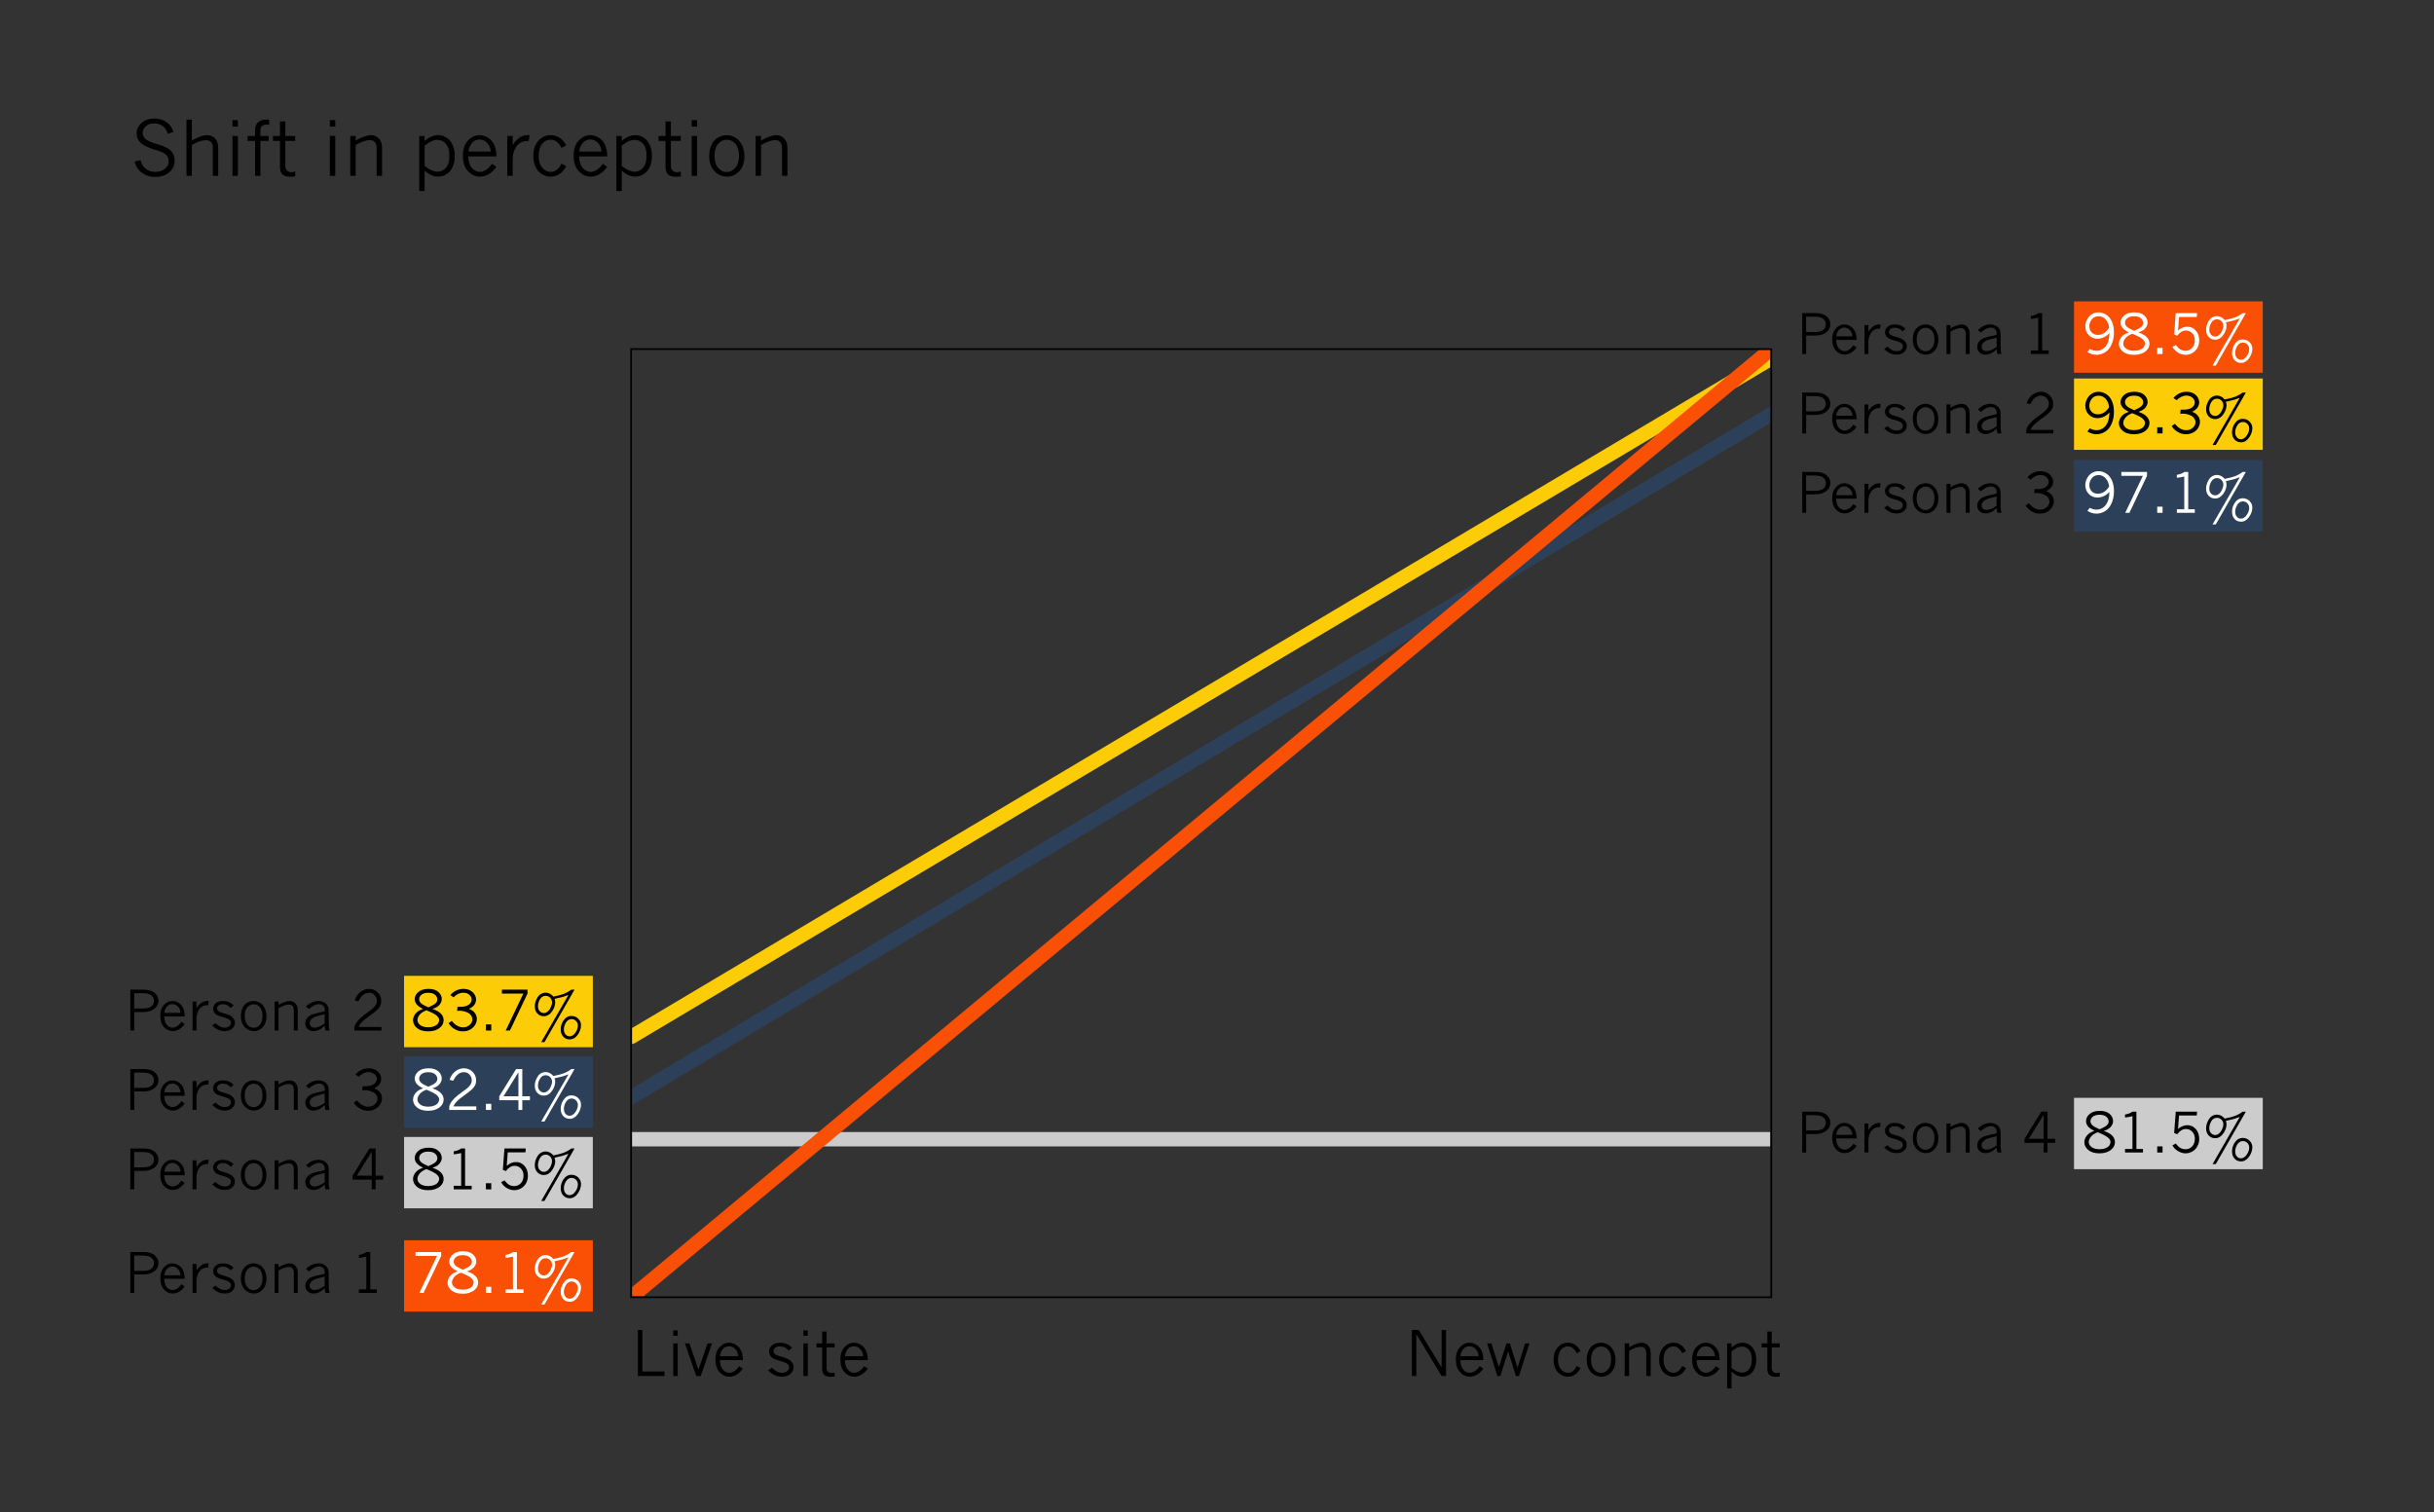 <svg viewBox="0 0 705 438" xmlns="http://www.w3.org/2000/svg" xmlns:xlink="http://www.w3.org/1999/xlink"><rect x="0" y="0" width="705" height="438" fill="#333333" stroke="none"/><clipPath id="a"><path d="m182.798 101.105h330.245v274.64h-330.245z"/></clipPath><g clip-path="url(#a)"><path d="m512.793 106.366v-4.63c-.279.034-.556.122-.813.275l-328.932 195.775v4.615c.279-.034.556-.106.813-.259z" fill="#fccd06"/><path d="m512.793 122.527v-4.635c-.281.034-.56.122-.818.277l-328.927 197.113v4.62c.281-.034.56-.108.819-.263z" fill="#2d4059"/><path d="m183.048 327.894h329.745v4.158h-329.745z" fill="#ccc"/><path d="m512.793 101.355h-3.302l-326.443 271.478v2.662h3.303l326.442-271.478z" fill="#f95006"/></g><path d="m600.733 87.296h54.667v20.667h-54.667z" fill="#f95006"/><path d="m600.733 317.983h54.667v20.667h-54.667z" fill="#ccc"/><path d="m600.733 133.256h54.667v20.667h-54.667z" fill="#2d4059"/><path d="m600.733 109.63h54.667v20.667h-54.667z" fill="#fccd06"/><path d="m117.042 282.65h54.667v20.667h-54.667z" fill="#fccd06"/><path d="m117.042 329.317h54.667v20.667h-54.667z" fill="#ccc"/><path d="m117.042 359.237h54.667v20.667h-54.667z" fill="#f95006"/><path d="m117.042 305.983h54.667v20.667h-54.667z" fill="#2d4059"/><path d="m513.293 375.995h-330.745v-275.14h330.745zm-330.245-.5h329.745v-274.14h-329.745z"/><path d="m40.7 46.365c.179.645.379 1.143.602 1.493.372.58.863 1.044 1.472 1.391.608.348 1.346.521 2.213.521 1.21 0 2.161-.31 2.852-.929s1.037-1.355 1.037-2.208c0-.773-.312-1.432-.935-1.977-.48-.408-1.447-.82-2.9-1.235-1.962-.565-3.362-1.221-4.2-1.966-.838-.737-1.257-1.65-1.257-2.739 0-1.196.467-2.225 1.402-3.088s2.161-1.294 3.679-1.294c.924 0 1.794.172 2.61.516s1.5.856 2.052 1.536c.379.473.68 1.089.902 1.848l-1.644.505c-.279-.967-.761-1.708-1.445-2.224s-1.502-.773-2.455-.773c-1.01 0-1.823.275-2.438.827-.616.551-.924 1.203-.924 1.954 0 .616.251 1.174.752 1.675.495.501 1.583.995 3.267 1.48 1.999.571 3.377 1.234 4.135 1.986.751.76 1.127 1.717 1.127 2.87 0 1.305-.512 2.417-1.536 3.338s-2.385 1.381-4.082 1.381c-1.06 0-2.03-.209-2.911-.628s-1.597-1-2.148-1.746c-.38-.501-.688-1.188-.924-2.062l1.697-.451z"/><path d="m54.01 34.645h1.568v6.016c1.325-.666 2.268-1.085 2.831-1.257.562-.172 1.104-.258 1.627-.258.931 0 1.692.322 2.283.967s.886 1.604.886 2.879v7.938h-1.568v-8.293c0-.666-.174-1.172-.521-1.52-.348-.347-.836-.521-1.466-.521-.559 0-1.176.117-1.853.349-.677.233-1.417.582-2.218 1.047v8.938h-1.568v-16.285z"/><path d="m67.341 34.795h1.568v1.88h-1.568zm0 4.587h1.568v11.548h-1.568z"/><path d="m73.872 39.382v-1.805c0-.888.286-1.599.859-2.132s1.375-.8 2.406-.8c.229 0 .505.011.827.032v1.472c-.315-.036-.573-.054-.773-.054-.573 0-1.01.147-1.311.44-.301.294-.451.688-.451 1.182v1.665h2.385v1.429h-2.385v10.119h-1.558v-10.119h-2.159v-1.429h2.159z"/><path d="m81.091 35.171h1.547v4.211h2.868v1.429h-2.868v7.176c0 .595.157 1.058.473 1.391.315.333.737.5 1.268.5.286 0 .662-.057 1.128-.172v1.407c-.537.064-.988.097-1.354.097-1.103 0-1.889-.229-2.358-.688-.469-.458-.704-1.21-.704-2.256v-7.455h-2.02v-1.429h2.02z"/><path d="m95.539 34.795h1.568v1.88h-1.568zm0 4.587h1.568v11.548h-1.568z"/><path d="m103.016 40.714c.845-.501 1.663-.888 2.455-1.16.791-.272 1.434-.408 1.928-.408.551 0 1.062.117 1.531.349.469.233.875.634 1.219 1.203s.516 1.277.516 2.122v8.11h-1.568v-7.992c0-.795-.176-1.386-.526-1.772-.351-.387-.827-.58-1.429-.58-.552 0-1.171.118-1.858.354s-1.443.595-2.267 1.074v8.916h-1.568v-11.548h1.568v1.332z"/><path d="m122.985 40.843c.63-.565 1.273-.99 1.928-1.273s1.323-.424 2.003-.424c.852 0 1.663.244 2.433.73.77.487 1.359 1.207 1.767 2.159.408.953.612 1.998.612 3.137 0 1.196-.211 2.261-.634 3.196s-1.019 1.635-1.789 2.1-1.567.698-2.39.698c-.681 0-1.348-.147-2.003-.44s-1.298-.73-1.928-1.311v5.908h-1.558v-15.941h1.558v1.461zm0 7.208c.68.559 1.339.978 1.977 1.257.637.279 1.257.419 1.858.419.909 0 1.695-.39 2.358-1.171.662-.78.994-1.948.994-3.502 0-1.489-.338-2.619-1.015-3.389s-1.495-1.155-2.455-1.155c-.566 0-1.159.142-1.778.424-.62.283-1.266.711-1.939 1.284z"/><path d="m143.793 48.341c-.709.953-1.465 1.662-2.267 2.127s-1.633.698-2.492.698c-1.361 0-2.528-.535-3.502-1.606-.974-1.07-1.461-2.562-1.461-4.474 0-1.84.481-3.291 1.445-4.351.963-1.06 2.089-1.59 3.378-1.59.859 0 1.687.252 2.481.757s1.391 1.187 1.789 2.046.607 1.977.628 3.352h-8.153c.036.917.175 1.669.419 2.256.322.773.755 1.337 1.3 1.692.544.354 1.07.532 1.579.532 1.274 0 2.467-.78 3.577-2.342l1.278.902zm-1.633-4.447c-.115-1.088-.485-1.942-1.112-2.562-.627-.619-1.334-.929-2.122-.929-.96 0-1.728.367-2.304 1.101-.577.734-.883 1.531-.918 2.39z"/><path d="m148.498 41.993c.645-.988 1.319-1.711 2.025-2.17.705-.458 1.509-.688 2.412-.688.1 0 .243.004.43.011l-.226 1.729-.569-.032c-.416-.021-.881.077-1.396.295-.516.219-.976.564-1.38 1.037-.405.473-.722 1.06-.951 1.762s-.344 1.321-.344 1.858v5.135h-1.568v-11.548h1.568v2.61z"/><path d="m164.021 48.126c-.523.938-1.096 1.64-1.719 2.105-.831.623-1.766.935-2.804.935-.902 0-1.75-.243-2.541-.73-.792-.487-1.404-1.192-1.837-2.116-.434-.924-.65-1.983-.65-3.18 0-1.84.492-3.299 1.477-4.377.984-1.078 2.171-1.617 3.561-1.617.938 0 1.79.247 2.557.741.766.494 1.418 1.235 1.955 2.224l-1.364.741c-.437-.809-.91-1.413-1.418-1.81-.509-.397-1.092-.596-1.751-.596-.938 0-1.75.401-2.433 1.203-.684.802-1.026 1.998-1.026 3.588 0 1.404.345 2.514 1.037 3.33.691.816 1.484 1.225 2.379 1.225 1.354 0 2.424-.806 3.212-2.417l1.364.752z"/><path d="m175.88 48.341c-.709.953-1.465 1.662-2.267 2.127s-1.633.698-2.492.698c-1.361 0-2.528-.535-3.502-1.606-.974-1.07-1.461-2.562-1.461-4.474 0-1.84.481-3.291 1.445-4.351.963-1.06 2.089-1.59 3.378-1.59.859 0 1.687.252 2.481.757s1.391 1.187 1.789 2.046.607 1.977.628 3.352h-8.153c.036.917.175 1.669.419 2.256.322.773.755 1.337 1.3 1.692.544.354 1.07.532 1.579.532 1.274 0 2.467-.78 3.577-2.342l1.278.902zm-1.633-4.447c-.115-1.088-.485-1.942-1.112-2.562-.627-.619-1.334-.929-2.122-.929-.96 0-1.728.367-2.304 1.101-.577.734-.883 1.531-.918 2.39z"/><path d="m180.091 40.843c.63-.565 1.273-.99 1.928-1.273s1.323-.424 2.003-.424c.852 0 1.663.244 2.433.73.77.487 1.359 1.207 1.767 2.159.408.953.612 1.998.612 3.137 0 1.196-.211 2.261-.634 3.196s-1.019 1.635-1.789 2.1-1.567.698-2.39.698c-.681 0-1.348-.147-2.003-.44s-1.298-.73-1.928-1.311v5.908h-1.558v-15.941h1.558v1.461zm0 7.208c.68.559 1.339.978 1.977 1.257.637.279 1.257.419 1.858.419.909 0 1.695-.39 2.358-1.171.662-.78.994-1.948.994-3.502 0-1.489-.338-2.619-1.015-3.389s-1.495-1.155-2.455-1.155c-.566 0-1.159.142-1.778.424-.62.283-1.266.711-1.939 1.284z"/><path d="m192.767 35.171h1.547v4.211h2.868v1.429h-2.868v7.176c0 .595.157 1.058.473 1.391.315.333.737.5 1.268.5.286 0 .662-.057 1.128-.172v1.407c-.537.064-.988.097-1.354.097-1.103 0-1.889-.229-2.358-.688-.469-.458-.704-1.21-.704-2.256v-7.455h-2.02v-1.429h2.02z"/><path d="m200.34 34.795h1.568v1.88h-1.568zm0 4.587h1.568v11.548h-1.568z"/><path d="m210.663 51.167c-1.482 0-2.729-.541-3.738-1.622-1.01-1.081-1.515-2.535-1.515-4.361 0-1.217.224-2.297.671-3.239.447-.941 1.072-1.644 1.875-2.105.802-.462 1.654-.693 2.557-.693.874 0 1.709.238 2.508.714.798.477 1.43 1.196 1.896 2.159.465.963.698 2.04.698 3.228 0 1.812-.491 3.251-1.472 4.318s-2.142 1.601-3.48 1.601zm-.14-1.332c.945 0 1.767-.408 2.465-1.225s1.047-1.987 1.047-3.513c0-1.504-.34-2.649-1.021-3.438-.681-.788-1.5-1.182-2.46-1.182-1.017 0-1.871.401-2.562 1.203s-1.037 1.948-1.037 3.438c0 1.525.347 2.693 1.042 3.502.694.81 1.536 1.214 2.524 1.214z"/><path d="m220.428 40.714c.845-.501 1.663-.888 2.455-1.16.791-.272 1.434-.408 1.928-.408.551 0 1.062.117 1.531.349.469.233.875.634 1.219 1.203s.516 1.277.516 2.122v8.11h-1.568v-7.992c0-.795-.176-1.386-.526-1.772-.351-.387-.827-.58-1.429-.58-.552 0-1.171.118-1.858.354s-1.443.595-2.267 1.074v8.916h-1.568v-11.548h1.568v1.332z"/><path d="m184.767 385.231h1.283v12.015h6.416v1.31h-7.699v-13.324z"/><path d="m195.006 385.354h1.283v1.538h-1.283zm0 3.753h1.283v9.448h-1.283z"/><path d="m198.386 389.107h1.305l2.615 7.585 2.626-7.585h1.303l-3.271 9.448h-1.308z"/><path d="m215.177 396.438c-.58.779-1.198 1.359-1.854 1.74s-1.336.571-2.039.571c-1.113 0-2.068-.438-2.865-1.314s-1.195-2.096-1.195-3.66c0-1.506.394-2.692 1.182-3.56s1.709-1.301 2.764-1.301c.703 0 1.38.206 2.03.619s1.138.972 1.463 1.675.497 1.617.514 2.742h-6.671c.029.75.144 1.365.343 1.846.264.633.618 1.094 1.063 1.384s.876.436 1.292.436c1.043 0 2.019-.639 2.927-1.916zm-1.336-3.639c-.094-.891-.397-1.59-.91-2.097s-1.091-.76-1.736-.76c-.785 0-1.414.3-1.885.9s-.722 1.253-.751 1.956h5.282z"/><path d="m223.448 393.08c-.463-.486-.694-1.028-.694-1.626 0-.691.284-1.288.853-1.789s1.359-.751 2.373-.751c.674 0 1.311.122 1.912.368.601.245 1.112.607 1.534 1.086l-.971.822c-.364-.416-.739-.723-1.126-.919s-.83-.294-1.329-.294c-.64 0-1.125.138-1.456.413-.332.275-.497.595-.497.958 0 .311.129.589.387.835.252.246.843.49 1.775.731 1.435.372 2.401.821 2.9 1.348s.748 1.106.748 1.738c0 .755-.297 1.401-.892 1.94-.595.538-1.405.808-2.43.808-.75 0-1.441-.142-2.074-.423-.633-.282-1.301-.752-2.004-1.41l1.103-.769c.527.527 1.021.903 1.484 1.129s.951.339 1.467.339c.655 0 1.163-.157 1.523-.471.36-.313.54-.681.54-1.103 0-.352-.135-.653-.404-.905-.381-.357-1.146-.686-2.294-.984-.709-.188-1.298-.396-1.767-.624-.234-.111-.454-.261-.659-.448z"/><path d="m232.703 385.354h1.283v1.538h-1.283zm0 3.753h1.283v9.448h-1.283z"/><path d="m238.134 385.662h1.266v3.445h2.347v1.169h-2.347v5.871c0 .486.129.865.387 1.138s.604.409 1.037.409c.234 0 .542-.047.923-.141v1.151c-.439.053-.809.079-1.107.079-.902 0-1.545-.188-1.929-.562s-.576-.99-.576-1.846v-6.1h-1.652v-1.169h1.652v-3.445z"/><path d="m251.362 396.438c-.58.779-1.198 1.359-1.854 1.74s-1.336.571-2.039.571c-1.113 0-2.068-.438-2.865-1.314s-1.195-2.096-1.195-3.66c0-1.506.394-2.692 1.182-3.56s1.709-1.301 2.764-1.301c.703 0 1.38.206 2.03.619s1.138.972 1.463 1.675.497 1.617.514 2.742h-6.671c.029.75.144 1.365.343 1.846.264.633.618 1.094 1.063 1.384s.876.436 1.292.436c1.043 0 2.019-.639 2.927-1.916zm-1.336-3.639c-.094-.891-.397-1.59-.91-2.097s-1.091-.76-1.736-.76c-.785 0-1.414.3-1.885.9s-.722 1.253-.751 1.956h5.282z"/><path d="m408.937 385.231h2.019l6.595 10.89v-10.89h1.283v13.324h-1.283l-7.321-12.164v12.164h-1.292v-13.324z"/><path d="m429.635 396.438c-.58.779-1.198 1.359-1.854 1.74s-1.336.571-2.039.571c-1.113 0-2.068-.438-2.865-1.314s-1.195-2.096-1.195-3.66c0-1.506.395-2.692 1.183-3.56s1.709-1.301 2.764-1.301c.703 0 1.38.206 2.03.619s1.139.972 1.464 1.675.496 1.617.514 2.742h-6.671c.029.75.144 1.365.343 1.846.264.633.618 1.094 1.063 1.384s.876.436 1.292.436c1.043 0 2.019-.639 2.927-1.916l1.046.738zm-1.336-3.639c-.094-.891-.396-1.59-.909-2.097s-1.092-.76-1.736-.76c-.785 0-1.413.3-1.885.9s-.723 1.253-.752 1.956h5.282z"/><path d="m430.738 389.107h1.233l2.177 6.882 2.188-6.882h.99l2.218 7.058 2.206-7.058h1.239l-3.013 9.448h-.907l-2.241-7.163-2.25 7.163h-.861z"/><path d="m457.812 396.262c-.428.768-.896 1.342-1.406 1.723-.68.51-1.444.765-2.294.765-.738 0-1.431-.199-2.078-.598s-1.148-.976-1.503-1.731-.532-1.623-.532-2.602c0-1.506.403-2.7 1.209-3.582s1.776-1.322 2.913-1.322c.768 0 1.465.202 2.092.606s1.16 1.011 1.6 1.819l-1.116.606c-.357-.662-.744-1.156-1.16-1.481s-.894-.487-1.433-.487c-.768 0-1.431.328-1.99.984s-.84 1.635-.84 2.936c0 1.148.283 2.057.849 2.725s1.214 1.002 1.946 1.002c1.107 0 1.983-.659 2.628-1.978l1.116.615z"/><path d="m463.877 398.749c-1.213 0-2.232-.442-3.059-1.327s-1.239-2.074-1.239-3.568c0-.996.184-1.88.55-2.65s.877-1.345 1.533-1.723 1.354-.566 2.092-.566c.715 0 1.399.194 2.053.584s1.17.979 1.551 1.767.571 1.669.571 2.642c0 1.482-.401 2.66-1.204 3.533s-1.752 1.31-2.848 1.31zm-.114-1.09c.773 0 1.446-.334 2.018-1.002s.856-1.626.856-2.874c0-1.23-.278-2.168-.835-2.812s-1.228-.967-2.013-.967c-.832 0-1.53.328-2.096.984s-.849 1.594-.849 2.812c0 1.248.284 2.203.853 2.865s1.257.993 2.065.993z"/><path d="m471.866 390.197c.691-.41 1.361-.727 2.009-.949s1.173-.334 1.577-.334c.451 0 .869.095 1.253.285s.716.519.997.984.422 1.045.422 1.736v6.636h-1.283v-6.539c0-.65-.144-1.134-.431-1.45s-.677-.475-1.169-.475c-.451 0-.958.097-1.521.29s-1.181.486-1.854.879v7.295h-1.283v-9.448h1.283z"/><path d="m488.381 396.262c-.428.768-.896 1.342-1.406 1.723-.68.51-1.444.765-2.294.765-.738 0-1.431-.199-2.078-.598s-1.148-.976-1.503-1.731-.532-1.623-.532-2.602c0-1.506.403-2.7 1.209-3.582s1.776-1.322 2.913-1.322c.768 0 1.465.202 2.092.606s1.16 1.011 1.6 1.819l-1.116.606c-.357-.662-.744-1.156-1.16-1.481s-.894-.487-1.433-.487c-.768 0-1.431.328-1.99.984s-.84 1.635-.84 2.936c0 1.148.283 2.057.849 2.725s1.214 1.002 1.946 1.002c1.107 0 1.983-.659 2.628-1.978l1.116.615z"/><path d="m498.084 396.438c-.58.779-1.198 1.359-1.854 1.74s-1.336.571-2.039.571c-1.113 0-2.068-.438-2.865-1.314s-1.195-2.096-1.195-3.66c0-1.506.395-2.692 1.183-3.56s1.709-1.301 2.764-1.301c.703 0 1.38.206 2.03.619s1.139.972 1.464 1.675.496 1.617.514 2.742h-6.671c.029.75.144 1.365.343 1.846.264.633.618 1.094 1.063 1.384s.876.436 1.292.436c1.043 0 2.019-.639 2.927-1.916l1.046.738zm-1.336-3.639c-.094-.891-.396-1.59-.909-2.097s-1.092-.76-1.736-.76c-.785 0-1.413.3-1.885.9s-.723 1.253-.752 1.956h5.282z"/><path d="m501.529 390.303c.516-.463 1.042-.811 1.578-1.042s1.082-.347 1.639-.347c.697 0 1.361.199 1.991.598s1.111.987 1.445 1.767.501 1.635.501 2.566c0 .979-.173 1.85-.519 2.614s-.833 1.338-1.463 1.719-1.282.571-1.956.571c-.557 0-1.103-.12-1.639-.36s-1.062-.598-1.578-1.072v4.834h-1.274v-13.043h1.274v1.195zm0 5.897c.557.457 1.096.8 1.617 1.028s1.028.343 1.521.343c.744 0 1.388-.319 1.93-.958s.812-1.594.812-2.865c0-1.219-.276-2.144-.83-2.773s-1.224-.944-2.009-.944c-.463 0-.947.115-1.454.347s-1.036.582-1.587 1.051v4.772z"/><path d="m511.9 385.662h1.266v3.445h2.347v1.169h-2.347v5.871c0 .486.129.865.387 1.138s.604.409 1.037.409c.234 0 .542-.047.923-.141v1.151c-.439.053-.809.079-1.107.079-.902 0-1.545-.188-1.929-.562s-.576-.99-.576-1.846v-6.1h-1.652v-1.169h1.652v-3.445z"/><path d="m37.745 286.651h3.922c1.375 0 2.423.315 3.145.945.721.631 1.082 1.375 1.082 2.234 0 .5-.097.941-.289 1.324-.193.383-.478.723-.855 1.02-.378.297-.827.533-1.348.707-.521.175-1.167.262-1.938.262h-2.578v5.352h-1.141zm1.125 1.023v4.438h2.508c1.161 0 1.987-.205 2.477-.617.489-.411.734-.95.734-1.617 0-.76-.326-1.341-.977-1.742-.5-.307-1.3-.461-2.398-.461h-2.344z"/><path d="m53.495 296.612c-.516.693-1.065 1.209-1.648 1.547-.583.339-1.188.508-1.812.508-.99 0-1.839-.389-2.547-1.168-.708-.778-1.062-1.863-1.062-3.254 0-1.338.35-2.393 1.051-3.164.7-.771 1.52-1.156 2.457-1.156.625 0 1.227.184 1.805.551s1.012.863 1.301 1.488.441 1.438.457 2.438h-5.93c.026.667.127 1.214.305 1.641.234.562.549.973.945 1.23.396.258.778.387 1.148.387.927 0 1.794-.567 2.602-1.703l.93.656zm-1.188-3.234c-.083-.791-.353-1.412-.809-1.863-.456-.45-.97-.676-1.543-.676-.698 0-1.257.268-1.676.801-.419.534-.642 1.113-.668 1.738h4.695z"/><path d="m56.917 291.995c.469-.719.959-1.244 1.473-1.578.513-.333 1.098-.5 1.754-.5.073 0 .177.003.312.008l-.164 1.258-.414-.023c-.302-.016-.641.057-1.016.215-.375.159-.71.41-1.004.754s-.525.771-.691 1.281c-.167.511-.25.961-.25 1.352v3.734h-1.141v-8.398h1.141v1.898z"/><path d="m62.339 293.628c-.412-.432-.617-.914-.617-1.445 0-.614.252-1.145.758-1.59.505-.445 1.208-.668 2.109-.668.599 0 1.165.109 1.699.327.534.219.988.54 1.363.966l-.863.73c-.323-.369-.657-.642-1.001-.816s-.738-.262-1.181-.262c-.568 0-1 .123-1.294.367-.294.245-.442.529-.442.852 0 .276.114.523.344.742.224.219.75.436 1.578.65 1.275.331 2.135.73 2.578 1.198s.665.983.665 1.545c0 .671-.265 1.246-.793 1.725-.529.479-1.249.718-2.16.718-.667 0-1.281-.125-1.844-.376-.562-.25-1.156-.668-1.781-1.253l.98-.684c.468.469.908.804 1.319 1.004.411.201.845.301 1.303.301.583 0 1.034-.139 1.354-.418.32-.278.48-.605.48-.98 0-.312-.12-.58-.359-.805-.339-.317-1.019-.609-2.039-.875-.63-.166-1.154-.352-1.57-.555-.208-.099-.404-.231-.586-.398z"/><path d="m73.581 298.667c-1.078 0-1.984-.393-2.719-1.18-.734-.786-1.102-1.844-1.102-3.172 0-.885.163-1.67.488-2.355s.78-1.195 1.363-1.531 1.203-.504 1.859-.504c.635 0 1.243.174 1.824.52.581.347 1.04.87 1.379 1.57.338.701.508 1.483.508 2.348 0 1.318-.357 2.365-1.07 3.141-.714.776-1.558 1.164-2.531 1.164zm-.102-.969c.688 0 1.285-.297 1.793-.891s.762-1.445.762-2.555c0-1.094-.248-1.927-.742-2.5-.495-.572-1.091-.859-1.789-.859-.74 0-1.361.292-1.863.875-.503.584-.754 1.417-.754 2.5 0 1.109.252 1.959.758 2.547.505.589 1.117.883 1.836.883z"/><path d="m80.683 291.065c.614-.364 1.209-.646 1.785-.844.575-.197 1.043-.297 1.402-.297.401 0 .772.085 1.113.254.341.17.637.461.887.875s.375.929.375 1.543v5.898h-1.141v-5.812c0-.578-.128-1.008-.383-1.289s-.602-.422-1.039-.422c-.401 0-.852.086-1.352.258s-1.05.433-1.648.781v6.484h-1.141v-8.398h1.141v.969z"/><path d="m88.636 291.55c.536-.557 1.117-.967 1.742-1.23s1.237-.395 1.836-.395c.692 0 1.282.154 1.77.461.487.308.824.688 1.012 1.141.141.35.211.815.211 1.398v3.562c0 .709.081 1.378.242 2.008h-1.164c-.141-.494-.216-.963-.227-1.406-.521.526-1.051.921-1.59 1.184s-1.09.395-1.652.395c-.714 0-1.289-.215-1.727-.645s-.656-.971-.656-1.622c0-.532.169-1.029.508-1.494.338-.464.864-.829 1.578-1.095.521-.192 1.7-.489 3.539-.891v-.522c0-.441-.155-.811-.465-1.107s-.702-.444-1.176-.444c-.427 0-.871.105-1.332.316s-.999.577-1.613 1.098l-.836-.711zm5.422 4.882v-2.675c-1.266.303-2.099.524-2.5.665-.641.219-1.111.502-1.41.849-.3.347-.449.715-.449 1.106 0 .37.129.677.387.919s.603.363 1.035.363c.411 0 .862-.103 1.352-.309.489-.206 1.018-.513 1.586-.919z"/><path d="m102.737 289.761c.219-.635.474-1.148.766-1.539.442-.578.961-1.021 1.555-1.332.594-.31 1.2-.465 1.82-.465.989 0 1.829.34 2.52 1.02.69.68 1.035 1.507 1.035 2.48 0 .553-.104 1.03-.312 1.434s-.53.812-.965 1.223c-.435.412-1.179.992-2.23 1.742-1.052.75-1.784 1.351-2.195 1.801-.412.451-.701.895-.867 1.332h6.617v1.039h-7.836v-.945c0-.213.112-.523.336-.93.317-.578.751-1.127 1.301-1.648.549-.521 1.324-1.135 2.324-1.844.724-.516 1.221-.896 1.492-1.141.375-.354.647-.697.816-1.031.169-.333.254-.677.254-1.031 0-.672-.22-1.235-.66-1.691-.44-.455-.97-.684-1.59-.684-.667 0-1.254.213-1.762.637-.508.425-.955 1.041-1.34 1.848l-1.078-.273z"/><path d="m125.251 292.222c.755.266 1.331.531 1.727.797.526.35.91.73 1.152 1.145s.363.858.363 1.332c0 .844-.354 1.562-1.062 2.156-.854.719-1.99 1.078-3.406 1.078s-2.496-.322-3.254-.969c-.758-.646-1.137-1.391-1.137-2.234 0-.469.122-.932.367-1.391.245-.458.609-.864 1.094-1.219.338-.244.817-.477 1.438-.695-.833-.396-1.443-.821-1.828-1.277-.386-.455-.578-.975-.578-1.559 0-.781.35-1.47 1.051-2.066.7-.596 1.688-.895 2.965-.895 1.208 0 2.146.295 2.812.883.667.589 1 1.281 1 2.078 0 .6-.234 1.167-.703 1.703-.469.537-1.136.914-2 1.133zm-1.734.406c-.891.328-1.547.753-1.969 1.273-.422.521-.633 1.042-.633 1.562 0 .544.266 1.026.797 1.447s1.325.631 2.383.631c.62 0 1.186-.104 1.699-.311s.876-.477 1.09-.809c.213-.332.32-.646.32-.943 0-.396-.18-.778-.539-1.148-.474-.489-1.523-1.057-3.148-1.703zm.547-.859c.771-.349 1.315-.621 1.633-.816.317-.195.56-.415.727-.66.167-.244.25-.516.25-.812 0-.512-.226-.96-.676-1.345-.451-.385-1.103-.577-1.957-.577-.859 0-1.513.188-1.961.562s-.672.81-.672 1.306c0 .401.168.773.504 1.117s1.053.753 2.152 1.227z"/><path d="m130.431 288.237c.505-.604 1.084-1.057 1.738-1.359.653-.302 1.342-.453 2.066-.453 1.094 0 1.977.311 2.648.93.672.62 1.008 1.342 1.008 2.164 0 .531-.164 1.033-.492 1.504-.328.472-.852.869-1.57 1.191.656.24 1.169.568 1.539.984.5.568.75 1.217.75 1.945 0 .573-.169 1.146-.508 1.719s-.823 1.027-1.453 1.363-1.323.504-2.078.504c-.646 0-1.251-.12-1.816-.359s-1.066-.562-1.504-.969c-.281-.26-.562-.609-.844-1.047l.945-.648c.5.646 1.031 1.117 1.594 1.414s1.114.445 1.656.445c.771 0 1.415-.238 1.934-.715.518-.477.777-1.012.777-1.605 0-.396-.141-.79-.422-1.184-.281-.393-.737-.707-1.367-.941s-1.276-.352-1.938-.352c-.156 0-.386.011-.688.031l.102-1.18h.781c1.151 0 1.993-.212 2.527-.637.534-.424.801-.915.801-1.473 0-.51-.229-.967-.688-1.371-.458-.403-1.05-.605-1.773-.605-.948 0-1.878.445-2.789 1.336l-.938-.633z"/><path d="m140.744 296.714h1.547v1.781h-1.547z"/><path d="m145.361 286.651h7.43v1.133l-5.094 10.711h-1.219l5.111-10.711h-6.228z"/><path d="m165.501 286.651h.914l-8.711 15.203h-.945l7.897-13.671c-.594.234-1.155.428-1.683.582-.529.153-1.313.342-2.355.565.13.245.195.576.195.992 0 .834-.266 1.654-.797 2.461-.683 1.042-1.516 1.562-2.5 1.562-.74 0-1.361-.26-1.863-.781-.503-.521-.754-1.213-.754-2.078 0-.688.168-1.381.504-2.082.336-.7.735-1.189 1.199-1.469.463-.278.956-.418 1.477-.418.375 0 .759.096 1.152.285.393.19.743.476 1.051.855 1.349-.255 2.385-.525 3.109-.812.724-.286 1.427-.685 2.109-1.195zm-7.992 6.773c.364 0 .69-.106.977-.32.417-.307.755-.736 1.016-1.289.26-.552.391-1.041.391-1.469 0-.541-.18-.994-.539-1.359-.359-.364-.8-.547-1.32-.547-.693 0-1.234.33-1.625.988-.391.659-.586 1.343-.586 2.051 0 .584.169 1.054.508 1.41.338.357.731.535 1.18.535zm8 .844c.786 0 1.446.265 1.98.793.534.529.801 1.158.801 1.887 0 .943-.316 1.864-.949 2.766s-1.405 1.352-2.316 1.352c-.75 0-1.374-.262-1.871-.785-.498-.523-.746-1.226-.746-2.105 0-.875.239-1.695.719-2.461.609-.963 1.403-1.445 2.383-1.445zm-.508 5.906c.672 0 1.263-.409 1.773-1.227.406-.641.609-1.263.609-1.867 0-.536-.179-.986-.535-1.352-.357-.364-.785-.547-1.285-.547-.677 0-1.219.327-1.625.98-.406.654-.609 1.322-.609 2.004 0 .62.163 1.109.488 1.469.325.359.72.539 1.184.539z"/><path d="m37.745 309.651h3.922c1.375 0 2.423.315 3.145.945.721.631 1.082 1.375 1.082 2.234 0 .5-.097.941-.289 1.324-.193.383-.478.723-.855 1.02-.378.297-.827.533-1.348.707-.521.175-1.167.262-1.938.262h-2.578v5.352h-1.141zm1.125 1.023v4.438h2.508c1.161 0 1.987-.205 2.477-.617.489-.411.734-.95.734-1.617 0-.76-.326-1.341-.977-1.742-.5-.307-1.3-.461-2.398-.461h-2.344z"/><path d="m53.495 319.612c-.516.693-1.065 1.209-1.648 1.547-.583.339-1.188.508-1.812.508-.99 0-1.839-.389-2.547-1.168-.708-.778-1.062-1.863-1.062-3.254 0-1.338.35-2.393 1.051-3.164.7-.771 1.52-1.156 2.457-1.156.625 0 1.227.184 1.805.551s1.012.863 1.301 1.488.441 1.438.457 2.438h-5.93c.026.667.127 1.214.305 1.641.234.562.549.973.945 1.23.396.258.778.387 1.148.387.927 0 1.794-.567 2.602-1.703l.93.656zm-1.188-3.234c-.083-.791-.353-1.412-.809-1.863-.456-.45-.97-.676-1.543-.676-.698 0-1.257.268-1.676.801-.419.534-.642 1.113-.668 1.738h4.695z"/><path d="m56.917 314.995c.469-.719.959-1.244 1.473-1.578.513-.333 1.098-.5 1.754-.5.073 0 .177.003.312.008l-.164 1.258-.414-.023c-.302-.016-.641.057-1.016.215-.375.159-.71.41-1.004.754s-.525.771-.691 1.281c-.167.511-.25.961-.25 1.352v3.734h-1.141v-8.398h1.141v1.898z"/><path d="m62.339 316.628c-.412-.432-.617-.914-.617-1.445 0-.614.252-1.145.758-1.59.505-.445 1.208-.668 2.109-.668.599 0 1.165.109 1.699.327.534.219.988.54 1.363.966l-.863.73c-.323-.369-.657-.642-1.001-.816s-.738-.262-1.181-.262c-.568 0-1 .123-1.294.367-.294.245-.442.529-.442.852 0 .276.114.523.344.742.224.219.75.436 1.578.65 1.275.331 2.135.73 2.578 1.198s.665.983.665 1.545c0 .671-.265 1.246-.793 1.725-.529.479-1.249.718-2.16.718-.667 0-1.281-.125-1.844-.376-.562-.25-1.156-.668-1.781-1.253l.98-.684c.468.469.908.804 1.319 1.004.411.201.845.301 1.303.301.583 0 1.034-.139 1.354-.418.32-.278.48-.605.48-.98 0-.312-.12-.58-.359-.805-.339-.317-1.019-.609-2.039-.875-.63-.166-1.154-.352-1.57-.555-.208-.099-.404-.231-.586-.398z"/><path d="m73.581 321.667c-1.078 0-1.984-.393-2.719-1.18-.734-.786-1.102-1.844-1.102-3.172 0-.885.163-1.67.488-2.355s.78-1.195 1.363-1.531 1.203-.504 1.859-.504c.635 0 1.243.174 1.824.52.581.347 1.04.87 1.379 1.57.338.701.508 1.483.508 2.348 0 1.318-.357 2.365-1.07 3.141-.714.776-1.558 1.164-2.531 1.164zm-.102-.969c.688 0 1.285-.297 1.793-.891s.762-1.445.762-2.555c0-1.094-.248-1.927-.742-2.5-.495-.572-1.091-.859-1.789-.859-.74 0-1.361.292-1.863.875-.503.584-.754 1.417-.754 2.5 0 1.109.252 1.959.758 2.547.505.589 1.117.883 1.836.883z"/><path d="m80.683 314.065c.614-.364 1.209-.646 1.785-.844.575-.197 1.043-.297 1.402-.297.401 0 .772.085 1.113.254.341.17.637.461.887.875s.375.929.375 1.543v5.898h-1.141v-5.812c0-.578-.128-1.008-.383-1.289s-.602-.422-1.039-.422c-.401 0-.852.086-1.352.258s-1.05.433-1.648.781v6.484h-1.141v-8.398h1.141v.969z"/><path d="m88.636 314.55c.536-.557 1.117-.967 1.742-1.23s1.237-.395 1.836-.395c.692 0 1.282.154 1.77.461.487.308.824.688 1.012 1.141.141.35.211.815.211 1.398v3.562c0 .709.081 1.378.242 2.008h-1.164c-.141-.494-.216-.963-.227-1.406-.521.526-1.051.921-1.59 1.184s-1.09.395-1.652.395c-.714 0-1.289-.215-1.727-.645s-.656-.971-.656-1.622c0-.532.169-1.029.508-1.494.338-.464.864-.829 1.578-1.095.521-.192 1.7-.489 3.539-.891v-.522c0-.441-.155-.811-.465-1.107s-.702-.444-1.176-.444c-.427 0-.871.105-1.332.316s-.999.577-1.613 1.098l-.836-.711zm5.422 4.882v-2.675c-1.266.303-2.099.524-2.5.665-.641.219-1.111.502-1.41.849-.3.347-.449.715-.449 1.106 0 .37.129.677.387.919s.603.363 1.035.363c.411 0 .862-.103 1.352-.309.489-.206 1.018-.513 1.586-.919z"/><path d="m102.956 311.237c.505-.604 1.084-1.057 1.738-1.359.653-.302 1.342-.453 2.066-.453 1.094 0 1.977.311 2.648.93.672.62 1.008 1.342 1.008 2.164 0 .531-.164 1.033-.492 1.504-.328.472-.852.869-1.57 1.191.656.24 1.169.568 1.539.984.5.568.75 1.217.75 1.945 0 .573-.169 1.146-.508 1.719s-.823 1.027-1.453 1.363-1.323.504-2.078.504c-.646 0-1.251-.12-1.816-.359s-1.066-.562-1.504-.969c-.281-.26-.562-.609-.844-1.047l.945-.648c.5.646 1.031 1.117 1.594 1.414s1.114.445 1.656.445c.771 0 1.415-.238 1.934-.715.518-.477.777-1.012.777-1.605 0-.396-.141-.79-.422-1.184-.281-.393-.737-.707-1.367-.941s-1.276-.352-1.938-.352c-.156 0-.386.011-.688.031l.102-1.18h.781c1.151 0 1.993-.212 2.527-.637.534-.424.801-.915.801-1.473 0-.51-.229-.967-.688-1.371-.458-.403-1.05-.605-1.773-.605-.948 0-1.878.445-2.789 1.336l-.938-.633z"/><g fill="#fff"><path d="m125.251 315.222c.755.266 1.331.531 1.727.797.526.35.91.73 1.152 1.145s.363.858.363 1.332c0 .844-.354 1.562-1.062 2.156-.854.719-1.99 1.078-3.406 1.078s-2.496-.322-3.254-.969c-.758-.646-1.137-1.391-1.137-2.234 0-.469.122-.932.367-1.391.245-.458.609-.864 1.094-1.219.338-.244.817-.477 1.438-.695-.833-.396-1.443-.821-1.828-1.277-.386-.455-.578-.975-.578-1.559 0-.781.35-1.47 1.051-2.066.7-.596 1.688-.895 2.965-.895 1.208 0 2.146.295 2.812.883.667.589 1 1.281 1 2.078 0 .6-.234 1.167-.703 1.703-.469.537-1.136.914-2 1.133zm-1.734.406c-.891.328-1.547.753-1.969 1.273-.422.521-.633 1.042-.633 1.562 0 .544.266 1.026.797 1.447s1.325.631 2.383.631c.62 0 1.186-.104 1.699-.311s.876-.477 1.09-.809c.213-.332.32-.646.32-.943 0-.396-.18-.778-.539-1.148-.474-.489-1.523-1.057-3.148-1.703zm.547-.859c.771-.349 1.315-.621 1.633-.816.317-.195.56-.415.727-.66.167-.244.25-.516.25-.812 0-.512-.226-.96-.676-1.345-.451-.385-1.103-.577-1.957-.577-.859 0-1.513.188-1.961.562s-.672.81-.672 1.306c0 .401.168.773.504 1.117s1.053.753 2.152 1.227z"/><path d="m130.212 312.761c.219-.635.474-1.148.766-1.539.442-.578.961-1.021 1.555-1.332.594-.31 1.2-.465 1.82-.465.989 0 1.829.34 2.52 1.02.69.68 1.035 1.507 1.035 2.48 0 .553-.104 1.03-.312 1.434s-.53.812-.965 1.223c-.435.412-1.179.992-2.23 1.742-1.052.75-1.784 1.351-2.195 1.801-.412.451-.701.895-.867 1.332h6.617v1.039h-7.836v-.945c0-.213.112-.523.336-.93.317-.578.751-1.127 1.301-1.648.549-.521 1.324-1.135 2.324-1.844.724-.516 1.221-.896 1.492-1.141.375-.354.647-.697.816-1.031.169-.333.254-.677.254-1.031 0-.672-.22-1.235-.66-1.691-.44-.455-.97-.684-1.59-.684-.667 0-1.254.213-1.762.637-.508.425-.955 1.041-1.34 1.848l-1.078-.273z"/><path d="m140.744 319.714h1.547v1.781h-1.547z"/><path d="m149.477 309.651h1.806v7.875h2.211v1.156h-2.211v2.812h-1.125v-2.812h-5.547v-1.156zm.681.922-4.312 6.953h4.312z"/><path d="m165.501 309.651h.914l-8.711 15.203h-.945l7.897-13.671c-.594.234-1.155.428-1.683.582-.529.153-1.313.342-2.355.565.13.245.195.576.195.992 0 .834-.266 1.654-.797 2.461-.683 1.042-1.516 1.562-2.5 1.562-.74 0-1.361-.26-1.863-.781-.503-.521-.754-1.213-.754-2.078 0-.688.168-1.381.504-2.082.336-.7.735-1.189 1.199-1.469.463-.278.956-.418 1.477-.418.375 0 .759.096 1.152.285.393.19.743.476 1.051.855 1.349-.255 2.385-.525 3.109-.812.724-.286 1.427-.685 2.109-1.195zm-7.992 6.773c.364 0 .69-.106.977-.32.417-.307.755-.736 1.016-1.289.26-.552.391-1.041.391-1.469 0-.541-.18-.994-.539-1.359-.359-.364-.8-.547-1.32-.547-.693 0-1.234.33-1.625.988-.391.659-.586 1.343-.586 2.051 0 .584.169 1.054.508 1.41.338.357.731.535 1.18.535zm8 .844c.786 0 1.446.265 1.98.793.534.529.801 1.158.801 1.887 0 .943-.316 1.864-.949 2.766s-1.405 1.352-2.316 1.352c-.75 0-1.374-.262-1.871-.785-.498-.523-.746-1.226-.746-2.105 0-.875.239-1.695.719-2.461.609-.963 1.403-1.445 2.383-1.445zm-.508 5.906c.672 0 1.263-.409 1.773-1.227.406-.641.609-1.263.609-1.867 0-.536-.179-.986-.535-1.352-.357-.364-.785-.547-1.285-.547-.677 0-1.219.327-1.625.98-.406.654-.609 1.322-.609 2.004 0 .62.163 1.109.488 1.469.325.359.72.539 1.184.539z"/></g><path d="m37.745 332.651h3.922c1.375 0 2.423.315 3.145.945.721.631 1.082 1.375 1.082 2.234 0 .5-.097.941-.289 1.324-.193.383-.478.723-.855 1.02-.378.297-.827.533-1.348.707-.521.175-1.167.262-1.938.262h-2.578v5.352h-1.141zm1.125 1.023v4.438h2.508c1.161 0 1.987-.205 2.477-.617.489-.411.734-.95.734-1.617 0-.76-.326-1.341-.977-1.742-.5-.307-1.3-.461-2.398-.461h-2.344z"/><path d="m53.495 342.612c-.516.693-1.065 1.209-1.648 1.547-.583.339-1.188.508-1.812.508-.99 0-1.839-.389-2.547-1.168-.708-.778-1.062-1.863-1.062-3.254 0-1.338.35-2.393 1.051-3.164.7-.771 1.52-1.156 2.457-1.156.625 0 1.227.184 1.805.551s1.012.863 1.301 1.488.441 1.438.457 2.438h-5.93c.026.667.127 1.214.305 1.641.234.562.549.973.945 1.23.396.258.778.387 1.148.387.927 0 1.794-.567 2.602-1.703l.93.656zm-1.188-3.234c-.083-.791-.353-1.412-.809-1.863-.456-.45-.97-.676-1.543-.676-.698 0-1.257.268-1.676.801-.419.534-.642 1.113-.668 1.738h4.695z"/><path d="m56.917 337.995c.469-.719.959-1.244 1.473-1.578.513-.333 1.098-.5 1.754-.5.073 0 .177.003.312.008l-.164 1.258-.414-.023c-.302-.016-.641.057-1.016.215-.375.159-.71.41-1.004.754s-.525.771-.691 1.281c-.167.511-.25.961-.25 1.352v3.734h-1.141v-8.398h1.141v1.898z"/><path d="m62.339 339.628c-.412-.432-.617-.914-.617-1.445 0-.614.252-1.145.758-1.59.505-.445 1.208-.668 2.109-.668.599 0 1.165.109 1.699.327.534.219.988.54 1.363.966l-.863.73c-.323-.369-.657-.642-1.001-.816s-.738-.262-1.181-.262c-.568 0-1 .123-1.294.367-.294.245-.442.529-.442.852 0 .276.114.523.344.742.224.219.75.436 1.578.65 1.275.331 2.135.73 2.578 1.198s.665.983.665 1.545c0 .671-.265 1.246-.793 1.725-.529.479-1.249.718-2.16.718-.667 0-1.281-.125-1.844-.376-.562-.25-1.156-.668-1.781-1.253l.98-.684c.468.469.908.804 1.319 1.004.411.201.845.301 1.303.301.583 0 1.034-.139 1.354-.418.32-.278.48-.605.48-.98 0-.312-.12-.58-.359-.805-.339-.317-1.019-.609-2.039-.875-.63-.166-1.154-.352-1.57-.555-.208-.099-.404-.231-.586-.398z"/><path d="m73.581 344.667c-1.078 0-1.984-.393-2.719-1.18-.734-.786-1.102-1.844-1.102-3.172 0-.885.163-1.67.488-2.355s.78-1.195 1.363-1.531 1.203-.504 1.859-.504c.635 0 1.243.174 1.824.52.581.347 1.04.87 1.379 1.57.338.701.508 1.483.508 2.348 0 1.318-.357 2.365-1.07 3.141-.714.776-1.558 1.164-2.531 1.164zm-.102-.969c.688 0 1.285-.297 1.793-.891s.762-1.445.762-2.555c0-1.094-.248-1.927-.742-2.5-.495-.572-1.091-.859-1.789-.859-.74 0-1.361.292-1.863.875-.503.584-.754 1.417-.754 2.5 0 1.109.252 1.959.758 2.547.505.589 1.117.883 1.836.883z"/><path d="m80.683 337.065c.614-.364 1.209-.646 1.785-.844.575-.197 1.043-.297 1.402-.297.401 0 .772.085 1.113.254.341.17.637.461.887.875s.375.929.375 1.543v5.898h-1.141v-5.812c0-.578-.128-1.008-.383-1.289s-.602-.422-1.039-.422c-.401 0-.852.086-1.352.258s-1.05.433-1.648.781v6.484h-1.141v-8.398h1.141v.969z"/><path d="m88.636 337.55c.536-.557 1.117-.967 1.742-1.23s1.237-.395 1.836-.395c.692 0 1.282.154 1.77.461.487.308.824.688 1.012 1.141.141.35.211.815.211 1.398v3.562c0 .709.081 1.378.242 2.008h-1.164c-.141-.494-.216-.963-.227-1.406-.521.526-1.051.921-1.59 1.184s-1.09.395-1.652.395c-.714 0-1.289-.215-1.727-.645s-.656-.971-.656-1.622c0-.532.169-1.029.508-1.494.338-.464.864-.829 1.578-1.095.521-.192 1.7-.489 3.539-.891v-.522c0-.441-.155-.811-.465-1.107s-.702-.444-1.176-.444c-.427 0-.871.105-1.332.316s-.999.577-1.613 1.098l-.836-.711zm5.422 4.882v-2.675c-1.266.303-2.099.524-2.5.665-.641.219-1.111.502-1.41.849-.3.347-.449.715-.449 1.106 0 .37.129.677.387.919s.603.363 1.035.363c.411 0 .862-.103 1.352-.309.489-.206 1.018-.513 1.586-.919z"/><path d="m106.994 332.651h1.806v7.875h2.211v1.156h-2.211v2.812h-1.125v-2.812h-5.547v-1.156zm.681.922-4.312 6.953h4.312z"/><path d="m125.251 338.222c.755.266 1.331.531 1.727.797.526.35.91.73 1.152 1.145s.363.858.363 1.332c0 .844-.354 1.562-1.062 2.156-.854.719-1.99 1.078-3.406 1.078s-2.496-.322-3.254-.969c-.758-.646-1.137-1.391-1.137-2.234 0-.469.122-.932.367-1.391.245-.458.609-.864 1.094-1.219.338-.244.817-.477 1.438-.695-.833-.396-1.443-.821-1.828-1.277-.386-.455-.578-.975-.578-1.559 0-.781.35-1.47 1.051-2.066.7-.596 1.688-.895 2.965-.895 1.208 0 2.146.295 2.812.883.667.589 1 1.281 1 2.078 0 .6-.234 1.167-.703 1.703-.469.537-1.136.914-2 1.133zm-1.734.406c-.891.328-1.547.753-1.969 1.273-.422.521-.633 1.042-.633 1.562 0 .544.266 1.026.797 1.447s1.325.631 2.383.631c.62 0 1.186-.104 1.699-.311s.876-.477 1.09-.809c.213-.332.32-.646.32-.943 0-.396-.18-.778-.539-1.148-.474-.489-1.523-1.057-3.148-1.703zm.547-.859c.771-.349 1.315-.621 1.633-.816.317-.195.56-.415.727-.66.167-.244.25-.516.25-.812 0-.512-.226-.96-.676-1.345-.451-.385-1.103-.577-1.957-.577-.859 0-1.513.188-1.961.562s-.672.81-.672 1.306c0 .401.168.773.504 1.117s1.053.753 2.152 1.227z"/><path d="m133.572 332.651h1.141v10.812h1.906v1.031h-5.195v-1.031h2.148v-9.484c-1.073.24-1.789.362-2.148.367v-.867c.917-.135 1.633-.411 2.148-.828z"/><path d="m140.744 342.714h1.547v1.781h-1.547z"/><path d="m146.111 332.651h6.172l-.086 1.117h-5.135l-.289 3.885c.891-.72 1.784-1.08 2.681-1.08.958 0 1.774.367 2.446 1.102.672.734 1.008 1.703 1.008 2.906 0 .766-.177 1.473-.531 2.121s-.84 1.148-1.457 1.5-1.265.527-1.941.527c-.562 0-1.104-.11-1.625-.332-.521-.221-.977-.517-1.367-.887-.276-.255-.56-.614-.852-1.078l.977-.531c.469.6.92 1.023 1.355 1.273s.928.375 1.48.375c.76 0 1.398-.277 1.914-.832s.773-1.29.773-2.207c0-.833-.249-1.513-.746-2.039-.498-.525-1.098-.789-1.801-.789-.5 0-.953.125-1.359.375s-.805.631-1.195 1.141l-.883-.352z"/><path d="m165.501 332.651h.914l-8.711 15.203h-.945l7.897-13.671c-.594.234-1.155.428-1.683.582-.529.153-1.313.342-2.355.565.13.245.195.576.195.992 0 .834-.266 1.654-.797 2.461-.683 1.042-1.516 1.562-2.5 1.562-.74 0-1.361-.26-1.863-.781-.503-.521-.754-1.213-.754-2.078 0-.688.168-1.381.504-2.082.336-.7.735-1.189 1.199-1.469.463-.278.956-.418 1.477-.418.375 0 .759.096 1.152.285.393.19.743.476 1.051.855 1.349-.255 2.385-.525 3.109-.812.724-.286 1.427-.685 2.109-1.195zm-7.992 6.773c.364 0 .69-.106.977-.32.417-.307.755-.736 1.016-1.289.26-.552.391-1.041.391-1.469 0-.541-.18-.994-.539-1.359-.359-.364-.8-.547-1.32-.547-.693 0-1.234.33-1.625.988-.391.659-.586 1.343-.586 2.051 0 .584.169 1.054.508 1.41.338.357.731.535 1.18.535zm8 .844c.786 0 1.446.265 1.98.793.534.529.801 1.158.801 1.887 0 .943-.316 1.864-.949 2.766s-1.405 1.352-2.316 1.352c-.75 0-1.374-.262-1.871-.785-.498-.523-.746-1.226-.746-2.105 0-.875.239-1.695.719-2.461.609-.963 1.403-1.445 2.383-1.445zm-.508 5.906c.672 0 1.263-.409 1.773-1.227.406-.641.609-1.263.609-1.867 0-.536-.179-.986-.535-1.352-.357-.364-.785-.547-1.285-.547-.677 0-1.219.327-1.625.98-.406.654-.609 1.322-.609 2.004 0 .62.163 1.109.488 1.469.325.359.72.539 1.184.539z"/><path d="m37.745 362.651h3.922c1.375 0 2.423.315 3.145.945.721.63 1.082 1.375 1.082 2.234 0 .5-.097.941-.289 1.324-.193.383-.478.723-.855 1.02-.378.297-.827.532-1.348.707s-1.167.262-1.938.262h-2.578v5.352h-1.141zm1.125 1.023v4.438h2.508c1.161 0 1.987-.206 2.477-.617.489-.411.734-.95.734-1.617 0-.761-.326-1.341-.977-1.742-.5-.308-1.3-.461-2.398-.461h-2.344z"/><path d="m53.495 372.612c-.516.692-1.065 1.208-1.648 1.547s-1.188.508-1.812.508c-.99 0-1.839-.39-2.547-1.168s-1.062-1.863-1.062-3.254c0-1.339.35-2.394 1.051-3.164.7-.771 1.52-1.156 2.457-1.156.625 0 1.227.184 1.805.551s1.012.863 1.301 1.488.441 1.438.457 2.438h-5.93c.026.667.127 1.214.305 1.641.234.562.549.973.945 1.23.396.258.778.387 1.148.387.927 0 1.794-.567 2.602-1.703l.93.656zm-1.188-3.234c-.083-.792-.353-1.413-.809-1.863s-.97-.676-1.543-.676c-.698 0-1.257.267-1.676.801s-.642 1.113-.668 1.738h4.695z"/><path d="m56.917 367.995c.469-.719.959-1.245 1.473-1.578.513-.333 1.098-.5 1.754-.5.073 0 .177.003.312.008l-.164 1.258-.414-.023c-.302-.016-.641.056-1.016.215s-.71.41-1.004.754-.525.771-.691 1.281c-.167.511-.25.961-.25 1.352v3.734h-1.141v-8.398h1.141v1.898z"/><path d="m62.339 369.628c-.412-.433-.617-.914-.617-1.445 0-.614.252-1.145.758-1.59.505-.445 1.208-.668 2.109-.668.599 0 1.165.109 1.699.327s.988.54 1.363.966l-.863.73c-.323-.37-.657-.642-1.001-.816-.344-.175-.738-.262-1.181-.262-.568 0-1 .122-1.294.367s-.442.528-.442.852c0 .276.114.523.344.742.224.219.75.436 1.578.65 1.275.33 2.135.729 2.578 1.198.443.468.665.983.665 1.545 0 .671-.265 1.246-.793 1.725-.529.479-1.249.718-2.16.718-.667 0-1.281-.125-1.844-.376s-1.156-.668-1.781-1.253l.98-.684c.468.469.908.804 1.319 1.004s.845.301 1.303.301c.583 0 1.034-.14 1.354-.418s.48-.605.48-.98c0-.312-.12-.581-.359-.805-.339-.317-1.019-.609-2.039-.875-.63-.167-1.154-.352-1.57-.555-.208-.099-.404-.231-.586-.398z"/><path d="m73.581 374.667c-1.078 0-1.984-.394-2.719-1.18s-1.102-1.844-1.102-3.172c0-.886.163-1.671.488-2.355.325-.685.78-1.195 1.363-1.531s1.203-.504 1.859-.504c.635 0 1.243.173 1.824.52s1.04.87 1.379 1.57c.338.7.508 1.483.508 2.348 0 1.317-.357 2.364-1.07 3.141-.714.776-1.558 1.164-2.531 1.164zm-.102-.969c.688 0 1.285-.297 1.793-.891s.762-1.445.762-2.555c0-1.094-.248-1.927-.742-2.5-.495-.573-1.091-.859-1.789-.859-.74 0-1.361.292-1.863.875-.503.583-.754 1.417-.754 2.5 0 1.109.252 1.958.758 2.547.505.589 1.117.883 1.836.883z"/><path d="m80.683 367.065c.614-.364 1.209-.646 1.785-.844.575-.198 1.043-.297 1.402-.297.401 0 .772.085 1.113.254s.637.461.887.875.375.929.375 1.543v5.898h-1.141v-5.812c0-.578-.128-1.008-.383-1.289s-.602-.422-1.039-.422c-.401 0-.852.086-1.352.258s-1.05.433-1.648.781v6.484h-1.141v-8.398h1.141v.969z"/><path d="m88.636 367.55c.536-.558 1.117-.968 1.742-1.23s1.237-.395 1.836-.395c.692 0 1.282.153 1.77.461.487.308.824.688 1.012 1.141.141.349.211.815.211 1.398v3.562c0 .708.081 1.378.242 2.008h-1.164c-.141-.495-.216-.964-.227-1.406-.521.526-1.051.921-1.59 1.184s-1.09.395-1.652.395c-.714 0-1.289-.215-1.727-.645-.438-.431-.656-.971-.656-1.622 0-.532.169-1.03.508-1.494.338-.464.864-.829 1.578-1.095.521-.192 1.7-.489 3.539-.891v-.522c0-.442-.155-.811-.465-1.107s-.702-.444-1.176-.444c-.427 0-.871.105-1.332.316s-.999.577-1.613 1.098l-.836-.711zm5.422 4.882v-2.675c-1.266.303-2.099.524-2.5.665-.641.219-1.111.501-1.41.849-.3.346-.449.715-.449 1.106 0 .37.129.676.387.919.258.242.603.363 1.035.363.411 0 .862-.103 1.352-.309.489-.206 1.018-.513 1.586-.919z"/><path d="m106.097 362.651h1.141v10.812h1.906v1.031h-5.195v-1.031h2.148v-9.484c-1.073.239-1.789.362-2.148.367v-.867c.917-.136 1.633-.411 2.148-.828z"/><path d="m120.353 362.651h7.43v1.133l-5.094 10.711h-1.219l5.111-10.711h-6.228z" fill="#fff"/><path d="m135.251 368.222c.755.266 1.331.531 1.727.797.526.349.91.73 1.152 1.145s.363.858.363 1.332c0 .844-.354 1.562-1.062 2.156-.854.719-1.99 1.078-3.406 1.078s-2.496-.323-3.254-.969-1.137-1.391-1.137-2.234c0-.469.122-.933.367-1.391s.609-.864 1.094-1.219c.338-.245.817-.477 1.438-.695-.833-.396-1.443-.821-1.828-1.277-.386-.456-.578-.976-.578-1.559 0-.781.35-1.47 1.051-2.066.7-.597 1.688-.895 2.965-.895 1.208 0 2.146.294 2.812.883.667.589 1 1.281 1 2.078 0 .599-.234 1.167-.703 1.703s-1.136.914-2 1.133zm-1.734.406c-.891.328-1.547.753-1.969 1.273s-.633 1.042-.633 1.562c0 .544.266 1.026.797 1.447s1.325.631 2.383.631c.62 0 1.186-.104 1.699-.311s.876-.477 1.09-.809c.213-.332.32-.646.32-.943 0-.396-.18-.778-.539-1.148-.474-.489-1.523-1.058-3.148-1.703zm.547-.859c.771-.349 1.315-.621 1.633-.816.317-.195.56-.415.727-.66s.25-.516.25-.812c0-.512-.226-.961-.676-1.345-.451-.385-1.103-.577-1.957-.577-.859 0-1.513.188-1.961.562s-.672.81-.672 1.306c0 .401.168.773.504 1.117s1.053.753 2.152 1.227z" fill="#fff"/><path d="m140.744 372.714h1.547v1.781h-1.547z" fill="#fff"/><path d="m148.58 362.651h1.141v10.812h1.906v1.031h-5.195v-1.031h2.148v-9.484c-1.073.239-1.789.362-2.148.367v-.867c.917-.136 1.633-.411 2.148-.828z" fill="#fff"/><path d="m165.501 362.651h.914l-8.711 15.203h-.945l7.897-13.672c-.594.234-1.155.429-1.683.582-.529.154-1.313.343-2.355.566.13.245.195.576.195.992 0 .834-.266 1.654-.797 2.461-.683 1.042-1.516 1.562-2.5 1.562-.74 0-1.361-.261-1.863-.781-.503-.521-.754-1.214-.754-2.078 0-.688.168-1.382.504-2.082s.735-1.19 1.199-1.469c.463-.278.956-.418 1.477-.418.375 0 .759.095 1.152.285s.743.476 1.051.855c1.349-.255 2.385-.526 3.109-.812s1.427-.685 2.109-1.195zm-7.992 6.773c.364 0 .69-.106.977-.32.417-.308.755-.737 1.016-1.289.26-.552.391-1.042.391-1.469 0-.542-.18-.995-.539-1.359s-.8-.547-1.32-.547c-.693 0-1.234.329-1.625.988s-.586 1.343-.586 2.051c0 .583.169 1.054.508 1.41.338.356.731.535 1.18.535zm8 .844c.786 0 1.446.265 1.98.793s.801 1.157.801 1.887c0 .942-.316 1.864-.949 2.766s-1.405 1.352-2.316 1.352c-.75 0-1.374-.262-1.871-.785-.498-.523-.746-1.226-.746-2.105 0-.875.239-1.695.719-2.461.609-.964 1.403-1.445 2.383-1.445zm-.508 5.906c.672 0 1.263-.409 1.773-1.227.406-.641.609-1.263.609-1.867 0-.536-.179-.987-.535-1.352-.357-.364-.785-.547-1.285-.547-.677 0-1.219.327-1.625.98s-.609 1.321-.609 2.004c0 .62.163 1.109.488 1.469.325.359.72.539 1.184.539z" fill="#fff"/><path d="m522.008 90.698h3.922c1.375 0 2.423.315 3.145.945.721.63 1.082 1.375 1.082 2.234 0 .5-.097.941-.289 1.324-.193.383-.479.723-.855 1.02-.378.297-.827.533-1.348.707-.521.175-1.167.262-1.938.262h-2.578v5.352h-1.141zm1.125 1.023v4.438h2.508c1.161 0 1.986-.206 2.477-.617.489-.411.734-.95.734-1.617 0-.76-.326-1.341-.977-1.742-.5-.307-1.3-.461-2.398-.461h-2.344z"/><path d="m537.758 100.659c-.516.693-1.065 1.208-1.648 1.547-.584.338-1.188.508-1.812.508-.99 0-1.839-.389-2.547-1.168-.709-.778-1.062-1.863-1.062-3.254 0-1.338.35-2.393 1.051-3.164.7-.771 1.52-1.156 2.457-1.156.625 0 1.227.184 1.805.551s1.012.863 1.301 1.488.441 1.438.457 2.438h-5.93c.025.667.127 1.214.305 1.641.234.562.549.973.945 1.23.396.258.778.387 1.148.387.927 0 1.794-.567 2.602-1.703l.93.656zm-1.188-3.234c-.084-.792-.354-1.413-.809-1.863-.456-.45-.971-.676-1.543-.676-.698 0-1.257.267-1.676.801-.42.534-.643 1.113-.668 1.738h4.695z"/><path d="m541.18 96.042c.469-.719.959-1.245 1.473-1.578.513-.333 1.098-.5 1.754-.5.072 0 .177.003.312.008l-.164 1.258-.414-.023c-.303-.016-.641.056-1.016.215s-.71.41-1.004.754c-.295.344-.525.771-.691 1.281-.167.511-.25.961-.25 1.352v3.734h-1.141v-8.398h1.141v1.898z"/><path d="m546.602 97.675c-.412-.432-.617-.914-.617-1.445 0-.614.252-1.145.758-1.59.505-.445 1.208-.668 2.109-.668.599 0 1.165.109 1.699.327.533.218.988.54 1.363.966l-.863.73c-.323-.37-.657-.642-1.001-.816-.345-.174-.738-.262-1.181-.262-.568 0-1 .123-1.295.367-.294.245-.441.529-.441.852 0 .276.114.523.344.742.224.219.75.436 1.577.65 1.275.331 2.135.73 2.578 1.198s.665.983.665 1.545c0 .671-.265 1.246-.793 1.725-.529.479-1.249.718-2.16.718-.667 0-1.281-.125-1.844-.376s-1.156-.668-1.781-1.253l.98-.684c.468.469.908.804 1.319 1.004.411.201.845.301 1.303.301.583 0 1.034-.139 1.354-.418.32-.278.48-.605.48-.98 0-.312-.12-.581-.359-.805-.339-.317-1.019-.609-2.039-.875-.631-.167-1.154-.352-1.57-.555-.209-.099-.404-.231-.586-.398z"/><path d="m557.844 102.714c-1.078 0-1.984-.393-2.719-1.18-.734-.786-1.102-1.844-1.102-3.172 0-.885.162-1.67.488-2.355.325-.685.779-1.195 1.363-1.531.583-.336 1.203-.504 1.859-.504.635 0 1.243.173 1.824.52.58.347 1.04.87 1.379 1.57.338.701.508 1.483.508 2.348 0 1.318-.357 2.365-1.07 3.141-.714.776-1.558 1.164-2.531 1.164zm-.102-.969c.688 0 1.285-.297 1.793-.891s.762-1.445.762-2.555c0-1.094-.248-1.927-.742-2.5-.495-.573-1.092-.859-1.789-.859-.74 0-1.361.292-1.863.875-.503.583-.754 1.417-.754 2.5 0 1.109.252 1.958.758 2.547.505.589 1.117.883 1.836.883z"/><path d="m564.945 95.112c.614-.364 1.209-.646 1.785-.844.575-.198 1.043-.297 1.402-.297.4 0 .771.085 1.113.254.341.169.637.461.887.875s.375.929.375 1.543v5.898h-1.141v-5.812c0-.578-.128-1.008-.383-1.289-.256-.281-.602-.422-1.039-.422-.401 0-.852.086-1.352.258s-1.05.433-1.648.781v6.484h-1.141v-8.398h1.141v.969z"/><path d="m572.898 95.597c.536-.557 1.117-.967 1.742-1.23s1.236-.395 1.836-.395c.692 0 1.282.154 1.77.461.486.308.824.688 1.012 1.141.141.349.211.815.211 1.398v3.562c0 .708.08 1.378.242 2.008h-1.164c-.141-.495-.217-.963-.227-1.406-.521.526-1.051.921-1.59 1.184s-1.09.395-1.652.395c-.714 0-1.289-.215-1.727-.645s-.656-.97-.656-1.622c0-.532.169-1.03.508-1.494.338-.464.864-.829 1.578-1.095.521-.192 1.7-.489 3.539-.891v-.522c0-.442-.155-.811-.465-1.107-.311-.296-.702-.444-1.176-.444-.428 0-.871.105-1.332.316s-.999.577-1.613 1.098l-.836-.711zm5.422 4.882v-2.675c-1.266.303-2.1.524-2.5.665-.641.219-1.111.502-1.41.849-.3.347-.449.715-.449 1.106 0 .371.129.677.387.919.258.243.603.364 1.035.364.411 0 .861-.103 1.352-.309.489-.206 1.018-.513 1.586-.919z"/><path d="m590.359 90.698h1.141v10.812h1.906v1.031h-5.195v-1.031h2.148v-9.484c-1.073.24-1.789.362-2.148.367v-.867c.916-.135 1.633-.411 2.148-.828z"/><path d="m610.996 96.464c-.484.531-1.018.938-1.598 1.219-.581.281-1.218.422-1.91.422-.979 0-1.805-.344-2.477-1.031s-1.008-1.542-1.008-2.562c0-.682.173-1.35.52-2.004.346-.653.813-1.156 1.402-1.508.588-.352 1.221-.527 1.898-.527.755 0 1.492.22 2.211.66s1.275 1.108 1.672 2.004c.396.896.594 1.945.594 3.148 0 1.302-.232 2.469-.695 3.5-.464 1.031-1.093 1.788-1.887 2.27-.795.482-1.624.723-2.488.723-.87 0-1.748-.266-2.633-.797l.711-.898c.656.354 1.297.531 1.922.531.541 0 1.053-.125 1.535-.375.481-.25.888-.599 1.219-1.047.33-.448.572-.957.727-1.527.153-.57.248-1.303.285-2.199zm-.078-1.562c-.104-.614-.253-1.114-.445-1.5-.303-.604-.683-1.055-1.141-1.352-.459-.297-.948-.445-1.469-.445-.859 0-1.523.306-1.992.918s-.703 1.27-.703 1.973c0 .734.23 1.336.691 1.805s1.051.703 1.77.703c.656 0 1.258-.176 1.805-.527s1.041-.876 1.484-1.574z" fill="#fff"/><path d="m619.34 96.269c.755.266 1.33.531 1.727.797.525.349.91.73 1.152 1.145s.363.858.363 1.332c0 .844-.354 1.562-1.062 2.156-.854.719-1.99 1.078-3.406 1.078s-2.496-.323-3.254-.969-1.137-1.391-1.137-2.234c0-.469.122-.932.367-1.391.244-.458.609-.864 1.094-1.219.338-.245.817-.477 1.438-.695-.834-.396-1.443-.821-1.828-1.277-.386-.456-.578-.975-.578-1.559 0-.781.35-1.47 1.051-2.066.7-.596 1.688-.895 2.965-.895 1.208 0 2.146.294 2.812.883s1 1.281 1 2.078c0 .599-.234 1.167-.703 1.703-.469.537-1.136.914-2 1.133zm-1.734.406c-.891.328-1.547.753-1.969 1.273-.422.521-.633 1.042-.633 1.562 0 .544.266 1.026.797 1.447.531.42 1.325.631 2.383.631.619 0 1.186-.104 1.699-.311s.876-.477 1.09-.809c.213-.332.32-.646.32-.943 0-.396-.18-.778-.539-1.148-.475-.489-1.523-1.057-3.148-1.703zm.547-.859c.771-.349 1.314-.621 1.633-.816.317-.195.56-.415.727-.66.166-.245.25-.516.25-.812 0-.512-.226-.96-.676-1.345-.451-.384-1.104-.577-1.957-.577-.859 0-1.514.187-1.961.561-.448.375-.672.81-.672 1.306 0 .401.168.773.504 1.117s1.053.753 2.152 1.227z" fill="#fff"/><path d="m624.832 100.761h1.547v1.781h-1.547z" fill="#fff"/><path d="m630.199 90.698h6.172l-.086 1.117h-5.135l-.289 3.885c.891-.72 1.784-1.08 2.681-1.08.958 0 1.773.367 2.445 1.102.673.734 1.009 1.703 1.009 2.906 0 .766-.178 1.473-.531 2.121-.354.648-.84 1.148-1.457 1.5s-1.265.527-1.941.527c-.562 0-1.104-.111-1.625-.332s-.977-.517-1.367-.887c-.276-.255-.561-.614-.852-1.078l.977-.531c.469.599.92 1.023 1.355 1.273s.928.375 1.48.375c.76 0 1.398-.277 1.914-.832s.773-1.29.773-2.207c0-.833-.249-1.513-.746-2.039-.498-.526-1.098-.789-1.801-.789-.5 0-.953.125-1.359.375s-.805.63-1.195 1.141l-.883-.352z" fill="#fff"/><path d="m649.59 90.698h.914l-8.711 15.203h-.945l7.897-13.671c-.594.234-1.155.428-1.684.582s-1.313.342-2.354.566c.13.245.195.576.195.992 0 .833-.266 1.654-.797 2.461-.683 1.042-1.516 1.562-2.5 1.562-.74 0-1.361-.26-1.863-.781-.503-.521-.754-1.213-.754-2.078 0-.688.168-1.381.504-2.082.336-.7.735-1.19 1.199-1.469.463-.278.955-.418 1.477-.418.375 0 .759.095 1.152.285s.743.476 1.051.855c1.349-.255 2.385-.526 3.109-.812s1.427-.685 2.109-1.195zm-7.992 6.773c.364 0 .689-.106.977-.32.416-.307.755-.737 1.016-1.289.26-.552.391-1.042.391-1.469 0-.542-.18-.995-.539-1.359s-.8-.547-1.32-.547c-.693 0-1.234.33-1.625.988-.391.659-.586 1.343-.586 2.051 0 .583.169 1.054.508 1.41.338.357.731.535 1.18.535zm8 .844c.786 0 1.446.265 1.98.793.533.529.801 1.158.801 1.887 0 .943-.316 1.864-.949 2.766-.633.901-1.405 1.352-2.316 1.352-.75 0-1.374-.262-1.871-.785-.498-.523-.746-1.226-.746-2.105 0-.875.239-1.695.719-2.461.609-.963 1.403-1.445 2.383-1.445zm-.508 5.906c.672 0 1.263-.409 1.773-1.227.406-.641.609-1.263.609-1.867 0-.536-.179-.987-.535-1.352-.357-.364-.785-.547-1.285-.547-.678 0-1.219.327-1.625.98-.406.654-.609 1.322-.609 2.004 0 .62.162 1.109.488 1.469.325.359.72.539 1.184.539z" fill="#fff"/><path d="m522.008 113.698h3.922c1.375 0 2.423.315 3.145.945.721.63 1.082 1.375 1.082 2.234 0 .5-.097.941-.289 1.324-.193.383-.479.723-.855 1.02-.378.297-.827.533-1.348.707-.521.175-1.167.262-1.938.262h-2.578v5.352h-1.141zm1.125 1.023v4.438h2.508c1.161 0 1.986-.206 2.477-.617.489-.411.734-.95.734-1.617 0-.76-.326-1.341-.977-1.742-.5-.307-1.3-.461-2.398-.461h-2.344z"/><path d="m537.758 123.659c-.516.693-1.065 1.208-1.648 1.547-.584.338-1.188.508-1.812.508-.99 0-1.839-.389-2.547-1.168-.709-.778-1.062-1.863-1.062-3.254 0-1.338.35-2.393 1.051-3.164.7-.771 1.52-1.156 2.457-1.156.625 0 1.227.184 1.805.551s1.012.863 1.301 1.488.441 1.438.457 2.438h-5.93c.025.667.127 1.214.305 1.641.234.562.549.973.945 1.23.396.258.778.387 1.148.387.927 0 1.794-.567 2.602-1.703l.93.656zm-1.188-3.234c-.084-.792-.354-1.413-.809-1.863-.456-.45-.971-.676-1.543-.676-.698 0-1.257.267-1.676.801-.42.534-.643 1.113-.668 1.738h4.695z"/><path d="m541.18 119.042c.469-.719.959-1.245 1.473-1.578.513-.333 1.098-.5 1.754-.5.072 0 .177.003.312.008l-.164 1.258-.414-.023c-.303-.016-.641.056-1.016.215s-.71.41-1.004.754c-.295.344-.525.771-.691 1.281-.167.511-.25.961-.25 1.352v3.734h-1.141v-8.398h1.141v1.898z"/><path d="m546.602 120.675c-.412-.432-.617-.914-.617-1.445 0-.614.252-1.145.758-1.59.505-.445 1.208-.668 2.109-.668.599 0 1.165.109 1.699.327.533.218.988.54 1.363.966l-.863.73c-.323-.37-.657-.642-1.001-.816-.345-.174-.738-.262-1.181-.262-.568 0-1 .123-1.295.367-.294.245-.441.529-.441.852 0 .276.114.523.344.742.224.219.75.436 1.577.65 1.275.331 2.135.73 2.578 1.198s.665.983.665 1.545c0 .671-.265 1.246-.793 1.725-.529.479-1.249.718-2.16.718-.667 0-1.281-.125-1.844-.376s-1.156-.668-1.781-1.253l.98-.684c.468.469.908.804 1.319 1.004.411.201.845.301 1.303.301.583 0 1.034-.139 1.354-.418.32-.278.48-.605.48-.98 0-.312-.12-.581-.359-.805-.339-.317-1.019-.609-2.039-.875-.631-.167-1.154-.352-1.57-.555-.209-.099-.404-.231-.586-.398z"/><path d="m557.844 125.714c-1.078 0-1.984-.393-2.719-1.18-.734-.786-1.102-1.844-1.102-3.172 0-.885.162-1.67.488-2.355.325-.685.779-1.195 1.363-1.531.583-.336 1.203-.504 1.859-.504.635 0 1.243.173 1.824.52.58.347 1.04.87 1.379 1.57.338.701.508 1.483.508 2.348 0 1.318-.357 2.365-1.07 3.141-.714.776-1.558 1.164-2.531 1.164zm-.102-.969c.688 0 1.285-.297 1.793-.891s.762-1.445.762-2.555c0-1.094-.248-1.927-.742-2.5-.495-.573-1.092-.859-1.789-.859-.74 0-1.361.292-1.863.875-.503.583-.754 1.417-.754 2.5 0 1.109.252 1.958.758 2.547.505.589 1.117.883 1.836.883z"/><path d="m564.945 118.112c.614-.364 1.209-.646 1.785-.844.575-.198 1.043-.297 1.402-.297.4 0 .771.085 1.113.254.341.169.637.461.887.875s.375.929.375 1.543v5.898h-1.141v-5.812c0-.578-.128-1.008-.383-1.289-.256-.281-.602-.422-1.039-.422-.401 0-.852.086-1.352.258s-1.05.433-1.648.781v6.484h-1.141v-8.398h1.141v.969z"/><path d="m572.898 118.597c.536-.557 1.117-.967 1.742-1.23s1.236-.395 1.836-.395c.692 0 1.282.154 1.77.461.486.308.824.688 1.012 1.141.141.349.211.815.211 1.398v3.562c0 .708.08 1.378.242 2.008h-1.164c-.141-.495-.217-.963-.227-1.406-.521.526-1.051.921-1.59 1.184s-1.09.395-1.652.395c-.714 0-1.289-.215-1.727-.645s-.656-.97-.656-1.622c0-.532.169-1.03.508-1.494.338-.464.864-.829 1.578-1.095.521-.192 1.7-.489 3.539-.891v-.522c0-.442-.155-.811-.465-1.107-.311-.296-.702-.444-1.176-.444-.428 0-.871.105-1.332.316s-.999.577-1.613 1.098l-.836-.711zm5.422 4.882v-2.675c-1.266.303-2.1.524-2.5.665-.641.219-1.111.502-1.41.849-.3.347-.449.715-.449 1.106 0 .371.129.677.387.919.258.243.603.364 1.035.364.411 0 .861-.103 1.352-.309.489-.206 1.018-.513 1.586-.919z"/><path d="m587 116.808c.219-.635.474-1.148.766-1.539.442-.578.961-1.022 1.555-1.332s1.2-.465 1.82-.465c.989 0 1.829.34 2.52 1.02.689.68 1.035 1.507 1.035 2.48 0 .552-.104 1.03-.312 1.434-.209.404-.53.812-.965 1.223-.436.412-1.179.992-2.23 1.742-1.053.75-1.784 1.351-2.195 1.801-.412.451-.701.895-.867 1.332h6.617v1.039h-7.836v-.945c0-.213.111-.523.336-.93.317-.578.751-1.127 1.301-1.648.549-.521 1.324-1.135 2.324-1.844.724-.516 1.221-.896 1.492-1.141.375-.354.646-.698.816-1.031.169-.333.254-.677.254-1.031 0-.672-.221-1.235-.66-1.691-.44-.456-.971-.684-1.59-.684-.667 0-1.254.212-1.762.637s-.955 1.041-1.34 1.848l-1.078-.273z"/><path d="m610.996 119.464c-.484.531-1.018.938-1.598 1.219-.581.281-1.218.422-1.91.422-.979 0-1.805-.344-2.477-1.031s-1.008-1.542-1.008-2.562c0-.682.173-1.35.52-2.004.346-.653.813-1.156 1.402-1.508.588-.352 1.221-.527 1.898-.527.755 0 1.492.22 2.211.66s1.275 1.108 1.672 2.004c.396.896.594 1.945.594 3.148 0 1.302-.232 2.469-.695 3.5-.464 1.031-1.093 1.788-1.887 2.27-.795.482-1.624.723-2.488.723-.87 0-1.748-.266-2.633-.797l.711-.898c.656.354 1.297.531 1.922.531.541 0 1.053-.125 1.535-.375.481-.25.888-.599 1.219-1.047.33-.448.572-.957.727-1.527.153-.57.248-1.303.285-2.199zm-.078-1.562c-.104-.614-.253-1.114-.445-1.5-.303-.604-.683-1.055-1.141-1.352-.459-.297-.948-.445-1.469-.445-.859 0-1.523.306-1.992.918s-.703 1.27-.703 1.973c0 .734.23 1.336.691 1.805s1.051.703 1.77.703c.656 0 1.258-.176 1.805-.527s1.041-.876 1.484-1.574z"/><path d="m619.34 119.269c.755.266 1.33.531 1.727.797.525.349.91.73 1.152 1.145s.363.858.363 1.332c0 .844-.354 1.562-1.062 2.156-.854.719-1.99 1.078-3.406 1.078s-2.496-.323-3.254-.969-1.137-1.391-1.137-2.234c0-.469.122-.932.367-1.391.244-.458.609-.864 1.094-1.219.338-.245.817-.477 1.438-.695-.834-.396-1.443-.821-1.828-1.277-.386-.456-.578-.975-.578-1.559 0-.781.35-1.47 1.051-2.066.7-.596 1.688-.895 2.965-.895 1.208 0 2.146.294 2.812.883s1 1.281 1 2.078c0 .599-.234 1.167-.703 1.703-.469.537-1.136.914-2 1.133zm-1.734.406c-.891.328-1.547.753-1.969 1.273-.422.521-.633 1.042-.633 1.562 0 .544.266 1.026.797 1.447.531.42 1.325.631 2.383.631.619 0 1.186-.104 1.699-.311s.876-.477 1.09-.809c.213-.332.32-.646.32-.943 0-.396-.18-.778-.539-1.148-.475-.489-1.523-1.057-3.148-1.703zm.547-.859c.771-.349 1.314-.621 1.633-.816.317-.195.56-.415.727-.66.166-.245.25-.516.25-.812 0-.512-.226-.96-.676-1.345-.451-.384-1.104-.577-1.957-.577-.859 0-1.514.187-1.961.561-.448.375-.672.81-.672 1.306 0 .401.168.773.504 1.117s1.053.753 2.152 1.227z"/><path d="m624.832 123.761h1.547v1.781h-1.547z"/><path d="m629.527 115.284c.505-.604 1.084-1.057 1.738-1.359.653-.302 1.342-.453 2.066-.453 1.094 0 1.977.31 2.648.93.672.62 1.008 1.341 1.008 2.164 0 .531-.164 1.033-.492 1.504-.328.472-.852.869-1.57 1.191.656.24 1.169.568 1.539.984.5.568.75 1.216.75 1.945 0 .573-.17 1.146-.508 1.719-.339.573-.823 1.027-1.453 1.363-.631.336-1.323.504-2.078.504-.646 0-1.252-.12-1.816-.359-.565-.239-1.066-.562-1.504-.969-.281-.26-.562-.609-.844-1.047l.945-.648c.5.646 1.031 1.117 1.594 1.414s1.114.445 1.656.445c.771 0 1.415-.238 1.934-.715.518-.477.777-1.012.777-1.605 0-.396-.141-.79-.422-1.184-.281-.393-.737-.707-1.367-.941-.631-.234-1.276-.352-1.938-.352-.156 0-.386.011-.688.031l.102-1.18h.781c1.15 0 1.993-.212 2.527-.637.533-.424.801-.915.801-1.473 0-.51-.229-.967-.688-1.371-.459-.403-1.05-.605-1.773-.605-.948 0-1.878.445-2.789 1.336l-.938-.633z"/><path d="m649.59 113.698h.914l-8.711 15.203h-.945l7.897-13.671c-.594.234-1.155.428-1.684.582s-1.313.342-2.354.566c.13.245.195.576.195.992 0 .833-.266 1.654-.797 2.461-.683 1.042-1.516 1.562-2.5 1.562-.74 0-1.361-.26-1.863-.781-.503-.521-.754-1.213-.754-2.078 0-.688.168-1.381.504-2.082.336-.7.735-1.19 1.199-1.469.463-.278.955-.418 1.477-.418.375 0 .759.095 1.152.285s.743.476 1.051.855c1.349-.255 2.385-.526 3.109-.812s1.427-.685 2.109-1.195zm-7.992 6.773c.364 0 .689-.106.977-.32.416-.307.755-.737 1.016-1.289.26-.552.391-1.042.391-1.469 0-.542-.18-.995-.539-1.359s-.8-.547-1.32-.547c-.693 0-1.234.33-1.625.988-.391.659-.586 1.343-.586 2.051 0 .583.169 1.054.508 1.41.338.357.731.535 1.18.535zm8 .844c.786 0 1.446.265 1.98.793.533.529.801 1.158.801 1.887 0 .943-.316 1.864-.949 2.766-.633.901-1.405 1.352-2.316 1.352-.75 0-1.374-.262-1.871-.785-.498-.523-.746-1.226-.746-2.105 0-.875.239-1.695.719-2.461.609-.963 1.403-1.445 2.383-1.445zm-.508 5.906c.672 0 1.263-.409 1.773-1.227.406-.641.609-1.263.609-1.867 0-.536-.179-.987-.535-1.352-.357-.364-.785-.547-1.285-.547-.678 0-1.219.327-1.625.98-.406.654-.609 1.322-.609 2.004 0 .62.162 1.109.488 1.469.325.359.72.539 1.184.539z"/><path d="m522.008 136.698h3.922c1.375 0 2.423.315 3.145.945.721.63 1.082 1.375 1.082 2.234 0 .5-.097.941-.289 1.324-.193.383-.479.723-.855 1.02-.378.297-.827.533-1.348.707-.521.175-1.167.262-1.938.262h-2.578v5.352h-1.141zm1.125 1.023v4.438h2.508c1.161 0 1.986-.206 2.477-.617.489-.411.734-.95.734-1.617 0-.76-.326-1.341-.977-1.742-.5-.307-1.3-.461-2.398-.461h-2.344z"/><path d="m537.758 146.659c-.516.693-1.065 1.208-1.648 1.547-.584.338-1.188.508-1.812.508-.99 0-1.839-.389-2.547-1.168-.709-.778-1.062-1.863-1.062-3.254 0-1.338.35-2.393 1.051-3.164.7-.771 1.52-1.156 2.457-1.156.625 0 1.227.184 1.805.551s1.012.863 1.301 1.488.441 1.438.457 2.438h-5.93c.025.667.127 1.214.305 1.641.234.562.549.973.945 1.23.396.258.778.387 1.148.387.927 0 1.794-.567 2.602-1.703l.93.656zm-1.188-3.234c-.084-.792-.354-1.413-.809-1.863-.456-.45-.971-.676-1.543-.676-.698 0-1.257.267-1.676.801-.42.534-.643 1.113-.668 1.738h4.695z"/><path d="m541.18 142.042c.469-.719.959-1.245 1.473-1.578.513-.333 1.098-.5 1.754-.5.072 0 .177.003.312.008l-.164 1.258-.414-.023c-.303-.016-.641.056-1.016.215s-.71.41-1.004.754c-.295.344-.525.771-.691 1.281-.167.511-.25.961-.25 1.352v3.734h-1.141v-8.398h1.141v1.898z"/><path d="m546.602 143.675c-.412-.432-.617-.914-.617-1.445 0-.614.252-1.145.758-1.59.505-.445 1.208-.668 2.109-.668.599 0 1.165.109 1.699.327.533.218.988.54 1.363.966l-.863.73c-.323-.37-.657-.642-1.001-.816-.345-.174-.738-.262-1.181-.262-.568 0-1 .123-1.295.367-.294.245-.441.529-.441.852 0 .276.114.523.344.742.224.219.75.436 1.577.65 1.275.331 2.135.73 2.578 1.198s.665.983.665 1.545c0 .671-.265 1.246-.793 1.725-.529.479-1.249.718-2.16.718-.667 0-1.281-.125-1.844-.376s-1.156-.668-1.781-1.253l.98-.684c.468.469.908.804 1.319 1.004.411.201.845.301 1.303.301.583 0 1.034-.139 1.354-.418.32-.278.48-.605.48-.98 0-.312-.12-.581-.359-.805-.339-.317-1.019-.609-2.039-.875-.631-.167-1.154-.352-1.57-.555-.209-.099-.404-.231-.586-.398z"/><path d="m557.844 148.714c-1.078 0-1.984-.393-2.719-1.18-.734-.786-1.102-1.844-1.102-3.172 0-.885.162-1.67.488-2.355.325-.685.779-1.195 1.363-1.531.583-.336 1.203-.504 1.859-.504.635 0 1.243.173 1.824.52.58.347 1.04.87 1.379 1.57.338.701.508 1.483.508 2.348 0 1.318-.357 2.365-1.07 3.141-.714.776-1.558 1.164-2.531 1.164zm-.102-.969c.688 0 1.285-.297 1.793-.891s.762-1.445.762-2.555c0-1.094-.248-1.927-.742-2.5-.495-.573-1.092-.859-1.789-.859-.74 0-1.361.292-1.863.875-.503.583-.754 1.417-.754 2.5 0 1.109.252 1.958.758 2.547.505.589 1.117.883 1.836.883z"/><path d="m564.945 141.112c.614-.364 1.209-.646 1.785-.844.575-.198 1.043-.297 1.402-.297.4 0 .771.085 1.113.254.341.169.637.461.887.875s.375.929.375 1.543v5.898h-1.141v-5.812c0-.578-.128-1.008-.383-1.289-.256-.281-.602-.422-1.039-.422-.401 0-.852.086-1.352.258s-1.05.433-1.648.781v6.484h-1.141v-8.398h1.141v.969z"/><path d="m572.898 141.597c.536-.557 1.117-.967 1.742-1.23s1.236-.395 1.836-.395c.692 0 1.282.154 1.77.461.486.308.824.688 1.012 1.141.141.349.211.815.211 1.398v3.562c0 .708.08 1.378.242 2.008h-1.164c-.141-.495-.217-.963-.227-1.406-.521.526-1.051.921-1.59 1.184s-1.09.395-1.652.395c-.714 0-1.289-.215-1.727-.645s-.656-.97-.656-1.622c0-.532.169-1.03.508-1.494.338-.464.864-.829 1.578-1.095.521-.192 1.7-.489 3.539-.891v-.522c0-.442-.155-.811-.465-1.107-.311-.296-.702-.444-1.176-.444-.428 0-.871.105-1.332.316s-.999.577-1.613 1.098l-.836-.711zm5.422 4.882v-2.675c-1.266.303-2.1.524-2.5.665-.641.219-1.111.502-1.41.849-.3.347-.449.715-.449 1.106 0 .371.129.677.387.919.258.243.603.364 1.035.364.411 0 .861-.103 1.352-.309.489-.206 1.018-.513 1.586-.919z"/><path d="m587.219 138.284c.505-.604 1.084-1.057 1.738-1.359.653-.302 1.342-.453 2.066-.453 1.094 0 1.977.31 2.648.93.672.62 1.008 1.341 1.008 2.164 0 .531-.164 1.033-.492 1.504-.328.472-.852.869-1.57 1.191.656.24 1.169.568 1.539.984.5.568.75 1.216.75 1.945 0 .573-.17 1.146-.508 1.719-.339.573-.823 1.027-1.453 1.363-.631.336-1.323.504-2.078.504-.646 0-1.252-.12-1.816-.359-.565-.239-1.066-.562-1.504-.969-.281-.26-.562-.609-.844-1.047l.945-.648c.5.646 1.031 1.117 1.594 1.414s1.114.445 1.656.445c.771 0 1.415-.238 1.934-.715.518-.477.777-1.012.777-1.605 0-.396-.141-.79-.422-1.184-.281-.393-.737-.707-1.367-.941-.631-.234-1.276-.352-1.938-.352-.156 0-.386.011-.688.031l.102-1.18h.781c1.15 0 1.993-.212 2.527-.637.533-.424.801-.915.801-1.473 0-.51-.229-.967-.688-1.371-.459-.403-1.05-.605-1.773-.605-.948 0-1.878.445-2.789 1.336l-.938-.633z"/><path d="m610.996 142.464c-.484.531-1.018.938-1.598 1.219-.581.281-1.218.422-1.91.422-.979 0-1.805-.344-2.477-1.031s-1.008-1.542-1.008-2.562c0-.682.173-1.35.52-2.004.346-.653.813-1.156 1.402-1.508.588-.352 1.221-.527 1.898-.527.755 0 1.492.22 2.211.66s1.275 1.108 1.672 2.004c.396.896.594 1.945.594 3.148 0 1.302-.232 2.469-.695 3.5-.464 1.031-1.093 1.788-1.887 2.27-.795.482-1.624.723-2.488.723-.87 0-1.748-.266-2.633-.797l.711-.898c.656.354 1.297.531 1.922.531.541 0 1.053-.125 1.535-.375.481-.25.888-.599 1.219-1.047.33-.448.572-.957.727-1.527.153-.57.248-1.303.285-2.199zm-.078-1.562c-.104-.614-.253-1.114-.445-1.5-.303-.604-.683-1.055-1.141-1.352-.459-.297-.948-.445-1.469-.445-.859 0-1.523.306-1.992.918s-.703 1.27-.703 1.973c0 .734.23 1.336.691 1.805s1.051.703 1.77.703c.656 0 1.258-.176 1.805-.527s1.041-.876 1.484-1.574z" fill="#fff"/><path d="m614.441 136.698h7.43v1.133l-5.094 10.711h-1.219l5.11-10.711h-6.228v-1.133z" fill="#fff"/><path d="m624.832 146.761h1.547v1.781h-1.547z" fill="#fff"/><path d="m632.668 136.698h1.141v10.812h1.906v1.031h-5.195v-1.031h2.148v-9.484c-1.073.24-1.789.362-2.148.367v-.867c.916-.135 1.633-.411 2.148-.828z" fill="#fff"/><path d="m649.59 136.698h.914l-8.711 15.203h-.945l7.897-13.671c-.594.234-1.155.428-1.684.582s-1.313.342-2.354.566c.13.245.195.576.195.992 0 .833-.266 1.654-.797 2.461-.683 1.042-1.516 1.562-2.5 1.562-.74 0-1.361-.26-1.863-.781-.503-.521-.754-1.213-.754-2.078 0-.688.168-1.381.504-2.082.336-.7.735-1.19 1.199-1.469.463-.278.955-.418 1.477-.418.375 0 .759.095 1.152.285s.743.476 1.051.855c1.349-.255 2.385-.526 3.109-.812s1.427-.685 2.109-1.195zm-7.992 6.773c.364 0 .689-.106.977-.32.416-.307.755-.737 1.016-1.289.26-.552.391-1.042.391-1.469 0-.542-.18-.995-.539-1.359s-.8-.547-1.32-.547c-.693 0-1.234.33-1.625.988-.391.659-.586 1.343-.586 2.051 0 .583.169 1.054.508 1.41.338.357.731.535 1.18.535zm8 .844c.786 0 1.446.265 1.98.793.533.529.801 1.158.801 1.887 0 .943-.316 1.864-.949 2.766-.633.901-1.405 1.352-2.316 1.352-.75 0-1.374-.262-1.871-.785-.498-.523-.746-1.226-.746-2.105 0-.875.239-1.695.719-2.461.609-.963 1.403-1.445 2.383-1.445zm-.508 5.906c.672 0 1.263-.409 1.773-1.227.406-.641.609-1.263.609-1.867 0-.536-.179-.987-.535-1.352-.357-.364-.785-.547-1.285-.547-.678 0-1.219.327-1.625.98-.406.654-.609 1.322-.609 2.004 0 .62.162 1.109.488 1.469.325.359.72.539 1.184.539z" fill="#fff"/><path d="m522.008 321.979h3.922c1.375 0 2.423.315 3.145.945.721.63 1.082 1.375 1.082 2.234 0 .5-.097.941-.289 1.324-.193.383-.479.723-.855 1.02-.378.297-.827.532-1.348.707s-1.167.262-1.938.262h-2.578v5.352h-1.141zm1.125 1.023v4.438h2.508c1.161 0 1.986-.206 2.477-.617.489-.411.734-.95.734-1.617 0-.761-.326-1.341-.977-1.742-.5-.308-1.3-.461-2.398-.461h-2.344z"/><path d="m537.758 331.94c-.516.692-1.065 1.208-1.648 1.547-.584.339-1.188.508-1.812.508-.99 0-1.839-.39-2.547-1.168-.709-.778-1.062-1.863-1.062-3.254 0-1.339.35-2.394 1.051-3.164.7-.771 1.52-1.156 2.457-1.156.625 0 1.227.184 1.805.551s1.012.863 1.301 1.488.441 1.438.457 2.438h-5.93c.025.667.127 1.214.305 1.641.234.562.549.973.945 1.23.396.258.778.387 1.148.387.927 0 1.794-.567 2.602-1.703l.93.656zm-1.188-3.234c-.084-.792-.354-1.413-.809-1.863-.456-.45-.971-.676-1.543-.676-.698 0-1.257.267-1.676.801-.42.534-.643 1.113-.668 1.738h4.695z"/><path d="m541.18 327.323c.469-.719.959-1.245 1.473-1.578.513-.333 1.098-.5 1.754-.5.072 0 .177.003.312.008l-.164 1.258-.414-.023c-.303-.016-.641.056-1.016.215s-.71.41-1.004.754c-.295.344-.525.771-.691 1.281-.167.511-.25.961-.25 1.352v3.734h-1.141v-8.398h1.141v1.898z"/><path d="m546.602 328.956c-.412-.433-.617-.914-.617-1.445 0-.614.252-1.145.758-1.59.505-.445 1.208-.668 2.109-.668.599 0 1.165.109 1.699.327.533.218.988.54 1.363.966l-.863.73c-.323-.37-.657-.642-1.001-.816-.345-.175-.738-.262-1.181-.262-.568 0-1 .122-1.295.367-.294.245-.441.528-.441.852 0 .276.114.523.344.742.224.219.75.436 1.577.65 1.275.33 2.135.729 2.578 1.198.443.468.665.983.665 1.545 0 .671-.265 1.246-.793 1.725-.529.479-1.249.718-2.16.718-.667 0-1.281-.125-1.844-.376s-1.156-.668-1.781-1.253l.98-.684c.468.469.908.804 1.319 1.004s.845.301 1.303.301c.583 0 1.034-.14 1.354-.418s.48-.605.48-.98c0-.312-.12-.581-.359-.805-.339-.317-1.019-.609-2.039-.875-.631-.167-1.154-.352-1.57-.555-.209-.099-.404-.231-.586-.398z"/><path d="m557.844 333.995c-1.078 0-1.984-.394-2.719-1.18s-1.102-1.844-1.102-3.172c0-.886.162-1.671.488-2.355.325-.685.779-1.195 1.363-1.531.583-.336 1.203-.504 1.859-.504.635 0 1.243.173 1.824.52.58.347 1.04.87 1.379 1.57.338.7.508 1.483.508 2.348 0 1.317-.357 2.364-1.07 3.141-.714.776-1.558 1.164-2.531 1.164zm-.102-.969c.688 0 1.285-.297 1.793-.891s.762-1.445.762-2.555c0-1.094-.248-1.927-.742-2.5-.495-.573-1.092-.859-1.789-.859-.74 0-1.361.292-1.863.875-.503.583-.754 1.417-.754 2.5 0 1.109.252 1.958.758 2.547.505.589 1.117.883 1.836.883z"/><path d="m564.945 326.394c.614-.364 1.209-.646 1.785-.844.575-.198 1.043-.297 1.402-.297.4 0 .771.085 1.113.254.341.169.637.461.887.875s.375.929.375 1.543v5.898h-1.141v-5.812c0-.578-.128-1.008-.383-1.289-.256-.281-.602-.422-1.039-.422-.401 0-.852.086-1.352.258s-1.05.433-1.648.781v6.484h-1.141v-8.398h1.141v.969z"/><path d="m572.898 326.878c.536-.558 1.117-.968 1.742-1.23s1.236-.395 1.836-.395c.692 0 1.282.153 1.77.461.486.308.824.688 1.012 1.141.141.349.211.815.211 1.398v3.562c0 .708.08 1.378.242 2.008h-1.164c-.141-.495-.217-.964-.227-1.406-.521.526-1.051.921-1.59 1.184s-1.09.395-1.652.395c-.714 0-1.289-.215-1.727-.645-.438-.431-.656-.971-.656-1.622 0-.532.169-1.03.508-1.494.338-.464.864-.829 1.578-1.095.521-.192 1.7-.489 3.539-.891v-.522c0-.442-.155-.812-.465-1.107-.311-.296-.702-.444-1.176-.444-.428 0-.871.105-1.332.316s-.999.577-1.613 1.098l-.836-.711zm5.422 4.882v-2.675c-1.266.303-2.1.523-2.5.664-.641.22-1.111.502-1.41.849-.3.347-.449.716-.449 1.107 0 .37.129.676.387.919.258.242.603.363 1.035.363.411 0 .861-.103 1.352-.309.489-.206 1.018-.513 1.586-.919z"/><path d="m591.257 321.979h1.806v7.875h2.211v1.156h-2.211v2.812h-1.125v-2.812h-5.547v-1.156zm.681.922-4.312 6.953h4.312z"/><path d="m609.34 327.55c.755.266 1.33.531 1.727.797.525.349.91.73 1.152 1.145s.363.858.363 1.332c0 .844-.354 1.562-1.062 2.156-.854.719-1.99 1.078-3.406 1.078s-2.496-.323-3.254-.969-1.137-1.391-1.137-2.234c0-.469.122-.933.367-1.391.244-.458.609-.864 1.094-1.219.338-.245.817-.477 1.438-.695-.834-.396-1.443-.821-1.828-1.277-.386-.456-.578-.976-.578-1.559 0-.781.35-1.47 1.051-2.066.7-.597 1.688-.895 2.965-.895 1.208 0 2.146.294 2.812.883s1 1.281 1 2.078c0 .599-.234 1.167-.703 1.703s-1.136.914-2 1.133zm-1.734.406c-.891.328-1.547.753-1.969 1.273s-.633 1.042-.633 1.562c0 .544.266 1.026.797 1.447s1.325.631 2.383.631c.619 0 1.186-.104 1.699-.311s.876-.477 1.09-.809c.213-.332.32-.646.32-.943 0-.396-.18-.778-.539-1.148-.475-.489-1.523-1.058-3.148-1.703zm.547-.859c.771-.349 1.314-.621 1.633-.816.317-.195.56-.415.727-.66.166-.245.25-.516.25-.812 0-.513-.226-.961-.676-1.346-.451-.384-1.104-.576-1.957-.576-.859 0-1.514.187-1.961.561-.448.375-.672.81-.672 1.307 0 .401.168.773.504 1.117s1.053.753 2.152 1.227z"/><path d="m617.66 321.979h1.141v10.812h1.906v1.031h-5.195v-1.031h2.148v-9.484c-1.073.239-1.789.362-2.148.367v-.867c.916-.136 1.633-.411 2.148-.828z"/><path d="m624.832 332.042h1.547v1.781h-1.547z"/><path d="m630.199 321.979h6.172l-.086 1.117h-5.135l-.289 3.885c.891-.721 1.784-1.08 2.681-1.08.958 0 1.773.367 2.445 1.102.673.734 1.009 1.703 1.009 2.906 0 .766-.178 1.473-.531 2.121-.354.648-.84 1.148-1.457 1.5s-1.265.527-1.941.527c-.562 0-1.104-.11-1.625-.332s-.977-.517-1.367-.887c-.276-.255-.561-.614-.852-1.078l.977-.531c.469.599.92 1.023 1.355 1.273s.928.375 1.48.375c.76 0 1.398-.277 1.914-.832s.773-1.29.773-2.207c0-.833-.249-1.513-.746-2.039-.498-.526-1.098-.789-1.801-.789-.5 0-.953.125-1.359.375s-.805.63-1.195 1.141l-.883-.352z"/><path d="m649.59 321.979h.914l-8.711 15.203h-.945l7.897-13.672c-.594.234-1.155.429-1.684.582-.528.154-1.313.343-2.354.566.13.245.195.575.195.992 0 .833-.266 1.653-.797 2.461-.683 1.042-1.516 1.562-2.5 1.562-.74 0-1.361-.261-1.863-.781-.503-.521-.754-1.214-.754-2.078 0-.688.168-1.382.504-2.082s.735-1.19 1.199-1.469c.463-.278.955-.418 1.477-.418.375 0 .759.095 1.152.285s.743.476 1.051.855c1.349-.255 2.385-.526 3.109-.812s1.427-.685 2.109-1.195zm-7.992 6.773c.364 0 .689-.106.977-.32.416-.308.755-.737 1.016-1.289.26-.552.391-1.042.391-1.469 0-.542-.18-.995-.539-1.359s-.8-.547-1.32-.547c-.693 0-1.234.329-1.625.988s-.586 1.343-.586 2.051c0 .583.169 1.054.508 1.41.338.356.731.535 1.18.535zm8 .844c.786 0 1.446.265 1.98.793.533.528.801 1.157.801 1.887 0 .942-.316 1.864-.949 2.766s-1.405 1.352-2.316 1.352c-.75 0-1.374-.262-1.871-.785-.498-.523-.746-1.226-.746-2.105 0-.875.239-1.695.719-2.461.609-.964 1.403-1.445 2.383-1.445zm-.508 5.906c.672 0 1.263-.409 1.773-1.227.406-.641.609-1.263.609-1.867 0-.536-.179-.987-.535-1.352-.357-.364-.785-.547-1.285-.547-.678 0-1.219.327-1.625.98s-.609 1.321-.609 2.004c0 .62.162 1.109.488 1.469.325.359.72.539 1.184.539z"/></svg>